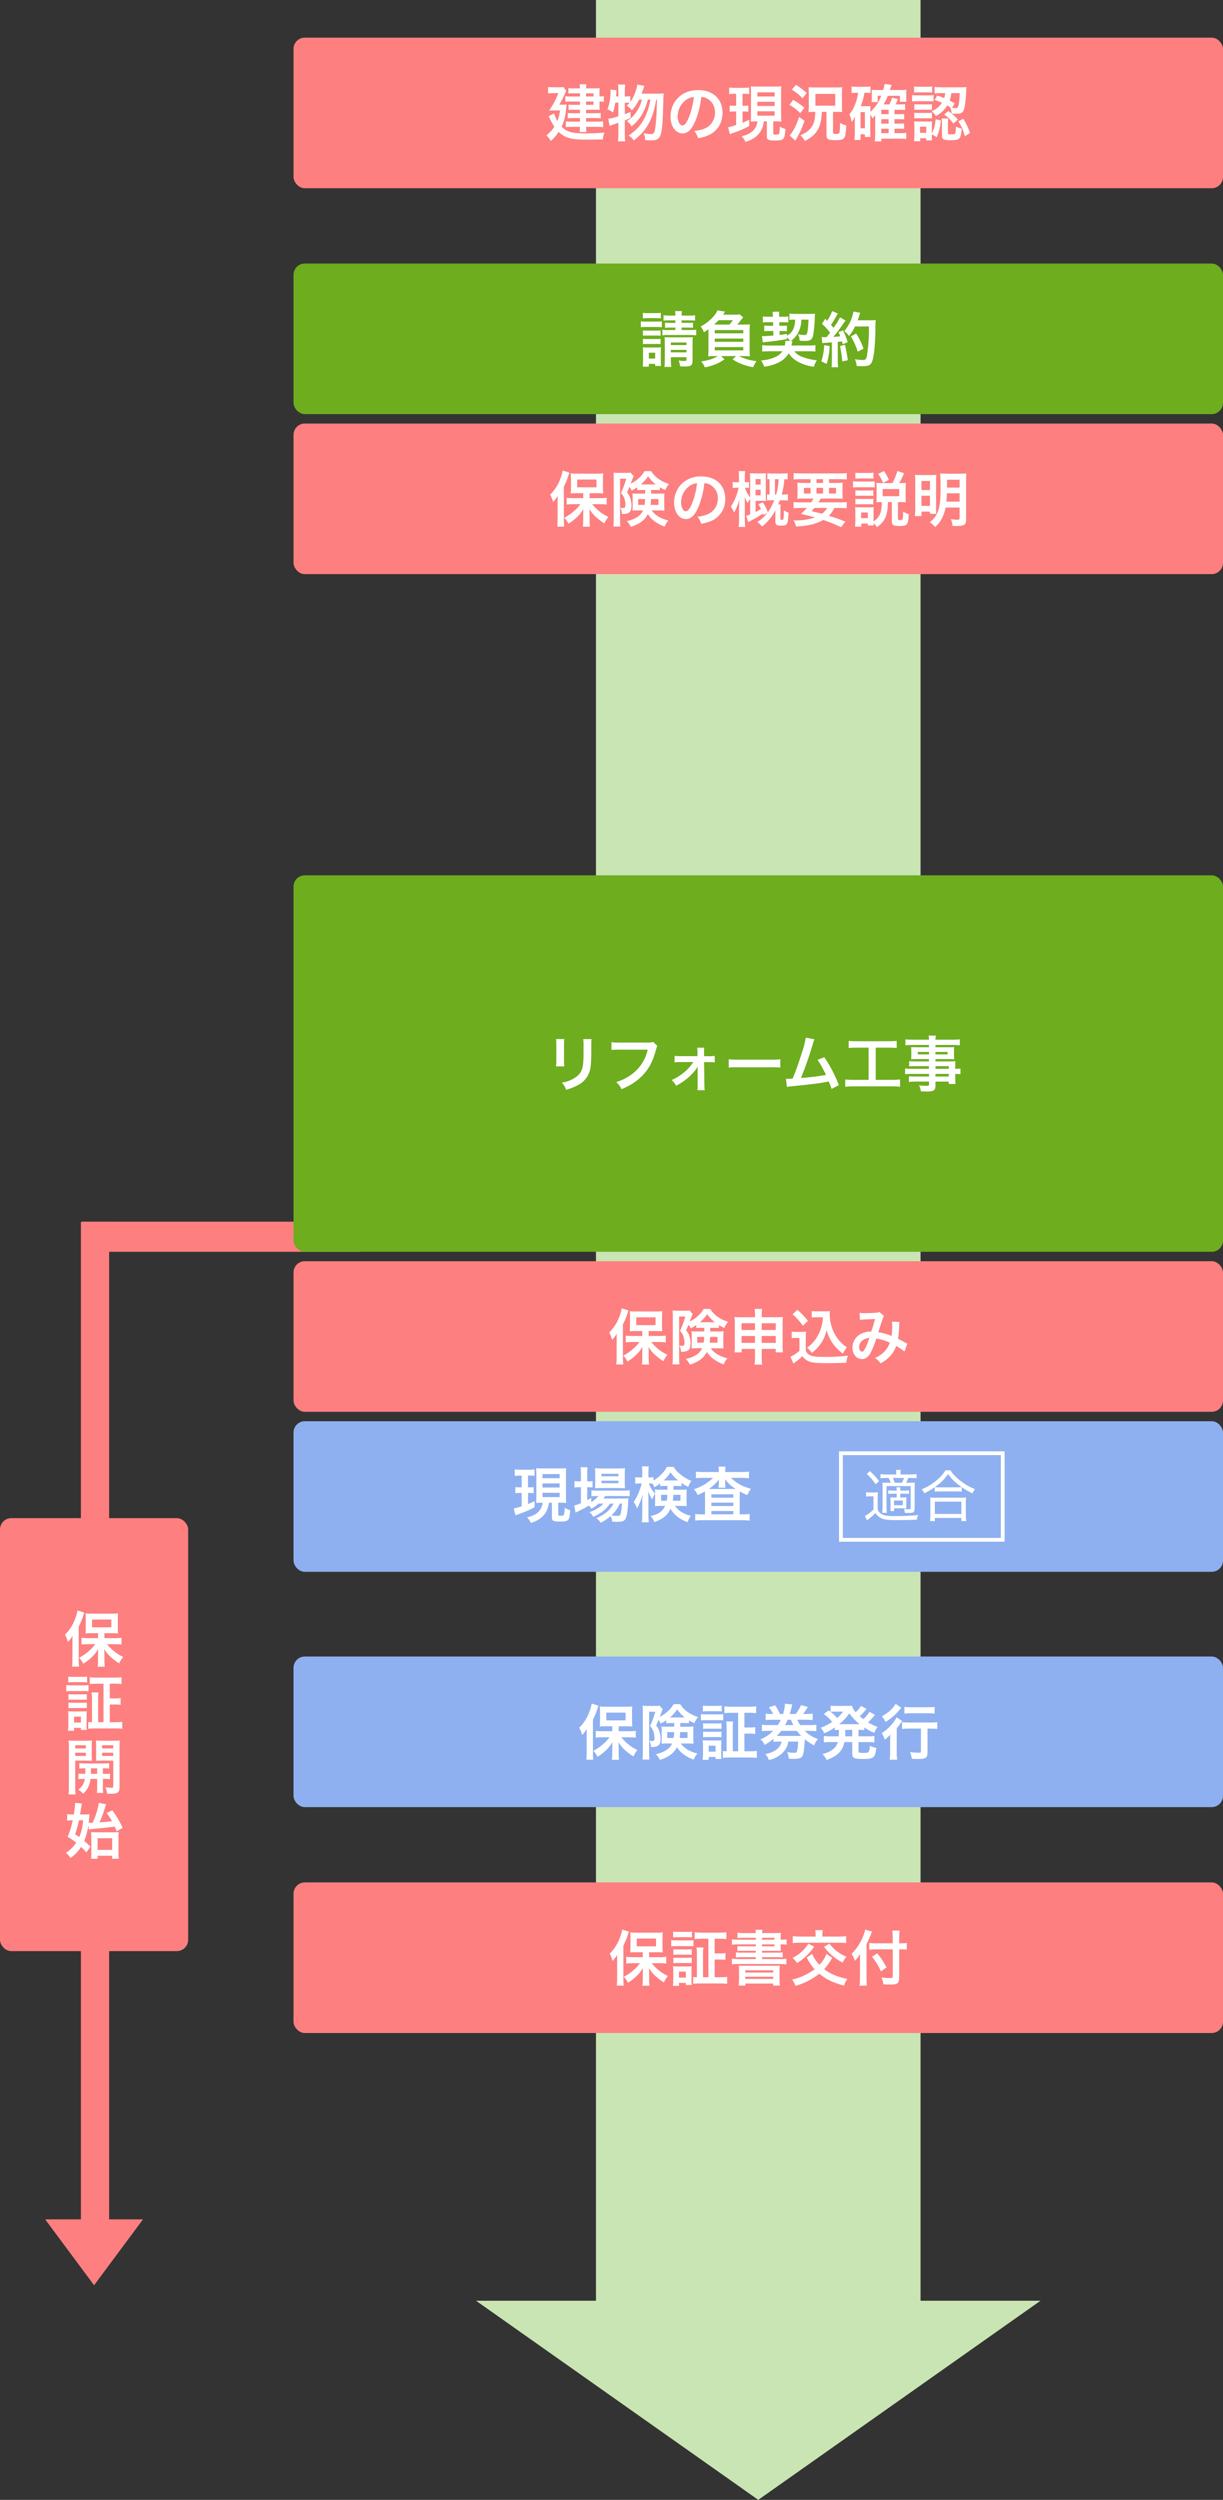 <?xml version="1.0" encoding="UTF-8"?><svg id="_レイヤー_1" xmlns="http://www.w3.org/2000/svg" viewBox="0 0 650 1328.01"><rect x="0" y="0" width="650" height="1328.01" fill="#333333" stroke="none"/><defs><style>.cls-1{fill:#8eb0f0;}.cls-2{fill:#fff;}.cls-3{isolation:isolate;}.cls-4{fill:#c9e5b3;}.cls-5{fill:#6dad1e;}.cls-6{fill:#fd7f7f;}.cls-7{fill:none;stroke:#fff;stroke-width:2px;}</style></defs><rect id="_長方形_41139" class="cls-6" x="43.42" y="649" width="147.87" height="16"/><rect id="_長方形_41140" class="cls-4" x="316.75" width="172.5" height="1248.06"/><path id="_多角形_382" class="cls-4" d="M403,1328.01l-150-105.78h300l-150,105.78Z"/><rect id="_長方形_41141" class="cls-6" y="806.49" width="100" height="230" rx="6" ry="6"/><rect id="_長方形_41134" class="cls-5" x="156" y="140" width="494" height="80" rx="6" ry="6"/><rect id="_長方形_41136" class="cls-5" x="156" y="465" width="494" height="200" rx="6" ry="6"/><path id="_パス_105784" class="cls-2" d="M358.95,170.19v1.34h-2.78c-.91.02-1.82-.03-2.72-.13v2.75c.89-.1,1.79-.14,2.69-.13h2.82v1.31h-3.68c-1.08.05-2.16-.02-3.23-.19v3.01c1.07-.16,2.15-.23,3.23-.19h11.58c1.06-.03,2.12.03,3.17.19v-3.01c-1.05.16-2.11.23-3.17.19h-4.61v-1.31h3.33c.91-.02,1.82.03,2.72.13v-2.75c-.88.1-1.76.15-2.65.12h-3.4v-1.34h4.06c1.03-.02,2.07.02,3.1.13v-2.85c-1.02.17-2.06.23-3.1.19h-4.06c-.03-.79.04-1.59.2-2.37h-3.68c.16.78.22,1.57.19,2.37h-3.26c-1.02.04-2.04-.03-3.04-.19v2.85c1.01-.11,2.02-.15,3.04-.13h3.26ZM356.55,189.77h8.29v1.09c0,.77-.19.93-1.06.93-1.04-.03-2.07-.12-3.1-.29.39.99.65,2.04.77,3.1,1.06.06,1.6.1,2.59.1,3.23,0,4.03-.61,4.03-3.1v-9.22c-.02-1.1.02-2.2.13-3.3-.96.11-1.92.15-2.88.13h-9.54c-1.18,0-1.73-.03-2.56-.1.06.9.1,1.54.1,2.72v9.44c.04,1.22-.02,2.44-.19,3.65h3.61c-.14-1.21-.21-2.43-.19-3.65v-1.5ZM356.55,187.18v-1.31h8.29v1.31h-8.29ZM356.55,183.31v-1.38h8.29v1.38h-8.29ZM341.64,169.13c.86-.1,1.73-.14,2.59-.13h4.38c.87-.01,1.73.03,2.59.13v-2.94c-.86.13-1.72.18-2.59.16h-4.38c-.87.03-1.73-.03-2.59-.16v2.94ZM340.59,173.83c.85-.1,1.7-.14,2.56-.12h6.18c.81-.01,1.62.02,2.43.1v-3.1c-.85.11-1.7.15-2.56.13h-6.05c-.86.02-1.71-.03-2.56-.16v3.16ZM341.71,178.35c.67-.08,1.34-.11,2.02-.1h5.41c.65,0,1.3.03,1.95.1v-2.81c-.65.08-1.3.11-1.95.1h-5.41c-.67,0-1.35-.02-2.02-.1v2.81ZM341.71,182.83c.66-.07,1.32-.11,1.98-.1h5.38c.67,0,1.35.02,2.02.1v-2.81c-.66.08-1.32.11-1.98.1h-5.38c-.67,0-1.35-.02-2.02-.1v2.81ZM344.84,194.8v-1.5h3.36v1.09h3.14c-.11-.84-.15-1.68-.13-2.53v-5.02c-.01-.78.02-1.56.1-2.34-.72.08-1.45.12-2.18.1h-4.99c-.84.02-1.67-.03-2.5-.13.1.84.14,1.68.13,2.53v4.66c0,1.06-.06,2.14-.16,3.14h3.24ZM344.84,187.37h3.36v3.1h-3.36v-3.1ZM391.82,172.43c.5-.54.97-1.11,1.41-1.7q.93-1.15.99-1.25c.1-.1.18-.2.26-.32q.32-.35.51-.54l-1.76-1.6c-1.04.11-2.09.16-3.14.13h-5.79c.61-.93.99-1.47,1.09-1.6l-4.03-.7c-.73,1.6-1.78,3.04-3.07,4.22-1.72,1.77-3.7,3.25-5.89,4.38.74.92,1.31,1.96,1.7,3.07,1.28-.8,1.73-1.09,2.43-1.6v10.68c.04,1.24-.02,2.48-.16,3.71,1.16-.12,2.32-.18,3.49-.16h1.63c-2.31,1.47-4.84,2.27-8.84,2.85.82.94,1.49,1.99,1.98,3.14,2.13-.38,4.22-1.01,6.22-1.86,1.48-.65,2.88-1.45,4.19-2.4l-1.82-1.73h8.03l-1.89,1.76c1.41.93,2.91,1.72,4.48,2.34,2.07.85,4.23,1.46,6.43,1.82.49-1.14,1.09-2.22,1.79-3.23-2.54-.25-5.02-.86-7.39-1.79-.65-.24-1.27-.54-1.86-.9h2.3c1.15-.02,2.31.04,3.46.16-.15-1.23-.2-2.47-.16-3.71v-9.95c-.03-1.11.02-2.22.16-3.32-1.15.06-1.73.1-3.58.1h-3.17ZM379.53,172.43c1.09-.96,1.6-1.47,2.43-2.34h7.58c-.58.81-1.2,1.59-1.86,2.34h-8.16ZM379.88,175.35h15.16v1.73h-15.16v-1.73ZM379.88,179.86h15.16v1.73h-15.16v-1.73ZM379.88,184.4h15.16v1.73h-15.16v-1.73ZM417.32,181.13c.05.2.07.4.06.61-.03.61-.12,1.22-.26,1.82h-7.84c-1.39.02-2.78-.04-4.16-.19v3.39c.99-.1,2.24-.16,4.16-.16h6.59c-.78,1.12-1.81,2.04-3.01,2.69-2.61,1.3-5.47,2.05-8.38,2.18.7,1.02,1.25,2.15,1.63,3.33,2.76-.31,5.45-1.1,7.94-2.34,2.12-1.06,3.89-2.71,5.12-4.74,1.43,2.11,3.41,3.8,5.73,4.86,2.4,1.18,4.99,1.94,7.65,2.24.36-1.22.9-2.37,1.6-3.42-2.48-.23-4.92-.78-7.26-1.64-1.87-.54-3.52-1.65-4.74-3.17h7.23c1.79,0,3.01.06,4,.16v-3.39c-1.36.16-2.73.22-4.1.19h-8.64c.1-.42.13-.58.22-.99.07-.46.16-.92.29-1.38h-.9c1.55-1.06,2.84-2.47,3.78-4.1,1.21-2.23,1.86-4.72,1.9-7.26h3.74c0,1.97-.14,3.94-.42,5.89-.32,1.89-.61,2.27-1.66,2.27-1.16-.04-2.32-.18-3.46-.42.54,1.06.84,2.23.86,3.42,1.22.1,2.02.13,3.04.13,2.72,0,3.68-.74,4.19-3.17.49-3.11.77-6.26.83-9.41.03-.86.06-1.25.13-1.89-1.05.1-2.11.15-3.17.13h-6.75c-1.24.01-2.48-.05-3.71-.19v3.36c.84-.1,1.68-.14,2.53-.13h.54c-.13,4.35-1.5,7.01-4.38,8.54v-.99c-1.89.35-2.56.45-3.87.61l-.06-2.11h1.6c.77,0,1.54.03,2.3.1v-2.98c-.74.08-1.49.11-2.24.1h-1.73l-.06-1.92h2.34c.81-.01,1.62.03,2.43.13v-3.17c-.82.09-1.64.14-2.46.13h-2.4v-.7c-.02-.15-.03-.3-.03-.45-.01-.52.03-1.03.13-1.54l-3.62.06c.1.61.16,1.41.19,1.98v.64h-2.75c-.86.01-1.71-.03-2.56-.13v3.17c.85-.1,1.7-.14,2.56-.13h2.85l.06,1.92h-2.08c-.89.02-1.78-.03-2.66-.14v3.04c.85-.1,1.7-.15,2.56-.13h2.24l.06,2.4c-2.4.22-4.32.35-5.12.35-.26,0-.58-.03-.96-.06l.42,3.3c4.51-.38,9.09-.99,12.86-1.7v-.99c.61.61,1.15,1.27,1.63,1.98l-2.56-.03ZM437.03,182.29c.69-.1,1.38-.17,2.08-.19.64-.06,1.63-.13,3.01-.22v9.79c.02,1.14-.04,2.29-.19,3.42h3.52c-.15-1.14-.21-2.28-.19-3.42v-10.08c.58-.03,1.31-.13,2.27-.22.13.51.19.77.35,1.5l2.69-1.12c-.7-2.14-1.54-4.22-2.53-6.24l-2.4.96c.36.7.67,1.43.93,2.18-1.63.19-1.76.19-3.65.29,1.93-2.3,3.74-4.7,5.41-7.2.32-.51.67-1,1.06-1.47l-2.94-1.7c-.98,1.97-2.14,3.84-3.46,5.6-.45-.58-.8-.96-1.34-1.6,1.1-1.57,2.09-3.2,2.98-4.9.35-.64.48-.86.67-1.15l-3.04-1.24c-.67,1.83-1.56,3.57-2.66,5.18-.32-.38-.51-.58-.96-1.12l-1.82,2.66c1.63,1.41,3.1,3,4.38,4.74-.64.83-.77.99-1.86,2.34-.74.03-1.06.03-1.28.03-.46,0-.92-.03-1.38-.1l.36,3.3ZM461.8,173.45c.11,5.16-.23,10.32-1.02,15.42-.38,1.98-.74,2.37-2.18,2.37-1.41-.02-2.81-.16-4.19-.41.47,1.15.77,2.35.9,3.58,1.15.1,2.14.13,2.98.13,2.08,0,3.36-.26,4.1-.83,1.05-.84,1.62-2.6,2.14-6.28.35-2.62.7-8.19.74-11.84-.07-1.86-.02-3.72.16-5.57-.87.11-1.75.15-2.62.13h-6.98c.38-.99.51-1.38.93-2.69.11-.45.25-.88.42-1.31l-3.58-.64c-.25,1.38-.63,2.73-1.15,4.03-.87,2.33-2.15,4.49-3.78,6.37,1.02.69,1.89,1.57,2.56,2.59,1.29-1.53,2.37-3.23,3.2-5.06h7.4ZM438.02,183.37c-.08,2.93-.58,5.83-1.5,8.61l2.84,1.31c.95-3.07,1.48-6.26,1.57-9.47l-2.91-.45ZM446.47,183.82c.56,2.72.96,5.46,1.22,8.22l2.91-.7c-.37-2.75-.88-5.47-1.54-8.16l-2.59.64ZM458.95,185.2c-.98-2.83-2.3-5.53-3.94-8.03l-2.78,1.54c1.56,2.55,2.78,5.28,3.65,8.13l3.07-1.64Z"/><path id="_パス_105787" class="cls-2" d="M295.55,551.94c.11.96.15,1.92.13,2.88v8.8c0,.96-.05,1.92-.16,2.88h4.38c-.13-.93-.17-1.88-.13-2.82v-8.83c-.04-.96,0-1.93.13-2.88l-4.35-.03ZM309.98,552.01c.14,1.01.2,2.02.16,3.04v4c0,2.56-.03,3.97-.16,5.34-.35,4.22-1.41,6.18-4.42,8.16-2.09,1.34-4.45,2.21-6.91,2.56,1,1.1,1.76,2.4,2.24,3.81,2.17-.56,4.27-1.39,6.24-2.46,3.04-1.51,5.32-4.21,6.3-7.46.58-2.02.8-4.7.83-9.7v-4.32c-.04-.99,0-1.99.16-2.98h-4.44ZM347.19,553.54c-1.12.27-2.27.38-3.42.32h-14.69c-1.37.05-2.74-.02-4.1-.22v4.16c1.34-.17,2.69-.24,4.03-.19h15.23c-1.25,5.75-4.74,10.77-9.7,13.95-2.16,1.43-4.52,2.53-7.01,3.26,1.19,1.06,2.15,2.36,2.83,3.81,5.34-2.3,8.77-4.64,11.9-8.16,3.07-3.46,4.96-7.3,6.56-13.41.1-.51.29-.99.54-1.44l-2.17-2.08ZM368.51,564.2c-1.29,1.97-2.86,3.74-4.67,5.25-2.07,1.77-4.39,3.22-6.88,4.32.97.84,1.78,1.86,2.37,3.01,4.04-2.02,7.58-4.9,10.37-8.45.41-.57.78-1.17,1.09-1.79,0,.38-.03,1.63-.03,1.98l.03,8c.02.88-.03,1.75-.13,2.62h3.9c-.15-.9-.21-1.81-.19-2.72l-.16-12.19h2.75c.97-.02,1.94.02,2.91.13v-3.46c-.95.16-1.92.23-2.88.19h-2.78l-.03-2.11c-.03-.8,0-1.6.1-2.4h-3.74c.12.84.17,1.68.16,2.53v1.95h-9.31c-.96.04-1.93-.03-2.88-.19v3.46c.96-.1,1.92-.14,2.88-.13h7.14ZM387.29,567.14c1.73-.18,3.48-.24,5.22-.16h16.99c1.74-.08,3.48-.02,5.22.16v-4.45c-1.72.22-3.45.29-5.18.22h-17.05c-1.73.07-3.47,0-5.18-.22v4.45ZM428.25,551.24c-.51,3.02-1.29,5.99-2.34,8.86-1.66,5.25-2.94,8.86-4.64,12.9-1.34.06-2.11.1-2.75.1h-.83l.58,4.32c.96-.21,1.93-.35,2.91-.4,9.57-.93,14.88-1.6,18.11-2.27q.74-.16,1.15-.26c.6,1.29,1.11,2.61,1.54,3.97l3.87-2.02c-2.02-5.21-4.62-10.18-7.74-14.82l-3.62,1.41c1.14,1.62,2.15,3.32,3.04,5.09.77,1.44,1.15,2.14,1.5,2.91-4.4.78-8.85,1.32-13.31,1.63,2.42-5.97,4.53-12.06,6.34-18.24.18-.8.46-1.57.83-2.3l-4.64-.9ZM461.66,556.55v17.12h-8c-1.48.02-2.95-.05-4.42-.22v3.87c1.44-.16,2.9-.24,4.35-.23h20.42c1.45-.02,2.91.05,4.35.22v-3.87c-1.44.17-2.9.24-4.35.22h-8.58v-17.12h7.04c1.37-.01,2.74.05,4.1.19v-3.78c-1.37.14-2.75.21-4.13.19h-17.22c-1.39.02-2.78-.04-4.16-.19v3.78c1.37-.14,2.75-.2,4.13-.19h6.46ZM493.76,567.78h-9.25c-1.15.04-2.31-.02-3.46-.16v3.04c1.17-.14,2.34-.2,3.52-.16h9.18v1.38h-7.65c-1.02.02-2.03-.02-3.04-.13v2.98c1.05-.13,2.11-.18,3.17-.16h7.52v1.54c0,.58-.26.74-1.25.74-1.36-.02-2.72-.12-4.06-.29.52.99.86,2.06.99,3.17,1.02.06,2.3.13,3.07.13,3.9,0,4.7-.61,4.7-3.49v-1.79h7.07v1.25h3.58c-.14-1.15-.19-2.3-.16-3.46v-1.86c.93-.01,1.86.04,2.78.16v-3.04c-.92.12-1.85.18-2.78.16v-1.12c-.03-.97,0-1.94.1-2.91-.9.06-1.54.1-3.42.1h-7.17v-1.22h7.36c1.02,0,1.86.03,2.56.1-.07-.71-.1-1.43-.1-2.14v-2.12c0-.75.03-1.5.1-2.24-.77.06-1.47.1-2.69.1h-7.23v-1.22h9.18c1.25-.01,2.5.05,3.74.19v-3.17c-1.31.15-2.62.21-3.94.19h-8.99c-.01-.73.06-1.46.22-2.18h-3.87c.13.72.2,1.45.19,2.18h-8.58c-1.31.02-2.63-.04-3.94-.19v3.17c1.24-.14,2.49-.2,3.74-.19h8.77v1.22h-6.75c-1.22,0-1.89-.03-2.72-.1.06.77.1,1.34.1,2.24v2.11c0,.8-.03,1.47-.1,2.14.74-.06,1.54-.1,2.69-.1h6.78v1.22h-7.52c-1,.02-2.01-.02-3.01-.13v2.78c.98-.1,1.96-.14,2.94-.13h7.58v1.42ZM497.21,567.78v-1.41h7.06v1.41h-7.06ZM497.21,570.5h7.06v1.38h-7.07v-1.38ZM493.76,558.82v1.31h-5.99v-1.31h5.99ZM497.21,558.82h6.43v1.31h-6.44v-1.31Z"/><rect id="_長方形_40729" class="cls-6" x="156" y="1000" width="494" height="80" rx="6" ry="6"/><path id="_パス_105790" class="cls-2" d="M341.59,1039.71h-5.28c-1.44,0-2.46-.06-3.49-.16v3.55c1.16-.13,2.32-.2,3.49-.19h3.81c-.89,1.24-1.92,2.38-3.07,3.39-1.65,1.52-3.5,2.81-5.5,3.84.91.92,1.65,1.99,2.18,3.17,1.38-.81,2.66-1.77,3.84-2.85,1.65-1.4,3.03-3.08,4.1-4.96-.03,1.98-.06,3.14-.06,3.39v3.01c0,1-.06,1.99-.19,2.98h3.78c-.13-.98-.2-1.96-.2-2.94v-2.98c0-.86-.03-2.37-.1-3.42,1.03,1.71,2.32,3.24,3.84,4.54,1.27,1.12,2.63,2.14,4.07,3.04.59-1.22,1.3-2.37,2.14-3.42-1.85-.85-3.57-1.94-5.12-3.26-1.27-1.04-2.42-2.22-3.42-3.52h4.29c1.13,0,2.27.07,3.39.19v-3.58c-1.16.13-2.32.2-3.49.19h-5.6v-2.62h4.06c.42,0,.93,0,1.54.03.23.02.47.03.7.03.31,0,.62,0,.93.03-.1-1-.14-2-.13-3.01v-4.54c-.02-1.03.03-2.07.13-3.1-1.17.13-2.34.19-3.52.16h-10.2c-1.19.03-2.37-.02-3.55-.16.1.97.14,1.94.13,2.91v4.67c.01,1.03-.03,2.07-.13,3.1,1.08-.1,2.17-.14,3.26-.13h3.39v2.62ZM338.42,1029.82h10.24v4.13h-10.24v-4.13ZM327.99,1051.1c0,1.25-.06,2.5-.19,3.74h3.68c-.12-1.23-.17-2.47-.16-3.71v-17.57c1.01-1.9,1.84-3.89,2.46-5.95.12-.49.28-.97.48-1.44l-3.58-1.15c-.26,1.49-.66,2.95-1.22,4.35-1.15,3.19-3,6.09-5.41,8.48.66,1.23,1.18,2.53,1.54,3.87.95-.97,1.78-2.06,2.46-3.23-.06,1.73-.06,2.46-.06,3.52v9.09ZM376.5,1050.37h-2.85v-12.29c-.04-1.18.03-2.35.19-3.52h-3.65c.16,1.17.22,2.34.19,3.52v12.29c-.66.01-1.32-.03-1.98-.13v3.62c1.19-.15,2.39-.21,3.58-.19h10.85c1.21-.01,2.42.05,3.62.19v-3.68c-1.18.14-2.37.2-3.55.19h-3.08v-9.41h2.62c1.05-.03,2.1.03,3.14.19v-3.61c-1.04.16-2.09.23-3.14.19h-2.62v-7.81h2.59c1.22-.01,2.44.05,3.65.19v-3.62c-1.22.14-2.45.21-3.68.19h-9.5c-1.23.02-2.46-.05-3.68-.19v3.62c1.22-.14,2.45-.21,3.68-.19h3.62v20.45ZM357.75,1029.22c.88-.1,1.77-.14,2.66-.13h4.67c.9-.02,1.8.03,2.69.13v-3.07c-.89.1-1.79.15-2.69.13h-4.67c-.89.02-1.77-.03-2.66-.13v3.07ZM356.73,1033.96c.85-.1,1.7-.14,2.56-.13h6.82c.81-.03,1.63.02,2.43.13v-3.3c-.85.11-1.7.15-2.56.13h-6.69c-.86.02-1.71-.03-2.56-.16v3.33ZM357.88,1038.47c.7-.07,1.41-.11,2.11-.1h5.6c.68,0,1.37.03,2.05.1v-2.98c-.68.08-1.36.11-2.05.1h-5.6c-.71,0-1.41-.02-2.11-.1v2.98ZM357.88,1042.92c.69-.07,1.39-.11,2.08-.1h5.57c.71-.02,1.41.01,2.11.1v-2.98c-.68.08-1.36.11-2.05.1h-5.6c-.71,0-1.41-.02-2.11-.1v2.98ZM360.86,1054.92v-1.54h3.65v1.09h3.1c-.08-.83-.12-1.67-.1-2.5v-5.12c-.01-.77.02-1.54.1-2.3-.71.1-1.43.13-2.14.1h-5.34c-.82,0-1.65-.03-2.46-.13.12.84.18,1.68.16,2.53v4.73c0,1.05-.06,2.1-.19,3.14h3.24ZM360.86,1047.4h3.65v3.16h-3.65v-3.16ZM401.69,1030.44h-9.02c-1.23,0-2.46-.04-3.68-.16v2.78c1.22-.13,2.45-.18,3.68-.16h9.02v1.06h-6.59c-1.06.02-2.12-.02-3.17-.13v2.62c1.05-.1,2.11-.15,3.17-.13h6.59v.99h-7.23c-1.11.02-2.22-.02-3.33-.13v2.69c1.1-.13,2.22-.19,3.33-.16h7.23v1.02h-8.99c-1.24.02-2.48-.05-3.71-.19v2.98c1.23-.14,2.47-.2,3.71-.19h21.57c1.23,0,2.46.06,3.68.19v-2.98c-1.22.15-2.45.21-3.68.19h-9.25v-1.02h7.62c1.11-.02,2.22.03,3.33.16v-2.69c-1.11.11-2.22.15-3.33.13h-7.62v-.99h6.63c1.44,0,2.4.03,3.33.1-.08-.75-.11-1.51-.1-2.27v-1.26h.16c1.01-.03,2.01.02,3.01.16v-2.78c-.96.13-1.94.18-2.91.16h-.25v-.93c-.02-.91.02-1.82.1-2.72-1.17.1-2.35.15-3.52.13h-6.44c0-.59.07-1.19.22-1.76h-3.74c.12.58.18,1.17.19,1.76h-6.21c-1.18.02-2.35-.05-3.52-.19v2.82c1.04-.1,2.09-.15,3.14-.13h6.59v1.03ZM411.61,1032.9v1.06h-6.6v-1.06h6.6ZM411.61,1030.43h-6.6v-1.02h6.6v1.02ZM392.76,1051.52c0,1.1-.05,2.2-.16,3.3h3.49v-1.09h14.85v1.09h3.55c-.16-1.1-.22-2.22-.19-3.33v-4.13c-.03-1.05.01-2.1.13-3.14-.74.06-1.28.06-3.42.06h-14.94c-2.11,0-2.59,0-3.39-.06.06.77.1,1.31.1,3.14v4.16ZM396.09,1046.69h14.85v1.18h-14.85v-1.18ZM396.09,1050.08h14.85v1.18h-14.85v-1.18ZM439.26,1037.98c-.37,1.02-.87,1.98-1.47,2.88-.65,1.07-1.42,2.06-2.3,2.94-1.43-1.52-2.63-3.25-3.55-5.12-.06-.13-.16-.38-.32-.67l-2.88,1.86c1.1,2.28,2.52,4.4,4.22,6.28-3.56,2.62-7.63,4.48-11.94,5.47.78,1.01,1.37,2.15,1.76,3.36,4.6-1.32,8.91-3.51,12.68-6.46,3.55,2.94,7.14,4.67,13.12,6.34.37-1.28.95-2.48,1.73-3.55-5.57-1.25-9.06-2.75-12.28-5.22,1.68-1.84,3.12-3.88,4.29-6.08l-3.04-2.02ZM433.5,1028.76h-8.16c-1.34.02-2.67-.04-4-.19v3.65c1.33-.15,2.66-.22,4-.19h20.35c1.35-.03,2.69.04,4.03.19v-3.64c-1.32.15-2.64.22-3.97.19h-8.67v-1.12c-.02-.77.05-1.54.19-2.3h-3.97c.13.76.2,1.53.19,2.3v1.12ZM429.66,1032.51c-2.05,3.27-4.97,5.9-8.44,7.59.95.79,1.76,1.73,2.4,2.78,1.67-1.07,3.25-2.29,4.7-3.65,1.68-1.49,3.15-3.19,4.38-5.06l-3.04-1.67ZM437.98,1034.21c1.18,1.65,2.55,3.14,4.1,4.45,1.75,1.55,3.68,2.87,5.76,3.94.52-1.13,1.21-2.18,2.05-3.1-1.91-.78-3.69-1.82-5.31-3.1-1.43-1.14-2.7-2.46-3.78-3.94l-2.82,1.75ZM474.46,1032.36h-8.86c-1.21.01-2.42-.05-3.62-.19v3.58c1.25-.13,2.51-.2,3.78-.19h8.7v14.46c0,.7-.26.8-2.05.8-1.32-.02-2.63-.13-3.94-.32.54,1.14.88,2.36,1.02,3.62,1.38.1,2.24.13,3.39.13,2.37,0,3.23-.13,3.94-.61.74-.48,1.09-1.48,1.09-3.14v-14.94h1.02c1.12,0,2.14.06,3.01.13v-3.53c-1.03.15-2.06.21-3.1.19h-.93v-2.81c0-1.33.05-2.65.19-3.97h-3.87c.17,1.32.24,2.64.22,3.97v2.82ZM460.54,1032.84c.9-1.79,1.79-3.81,2.18-4.86.32-.83.54-1.38.77-1.86l-3.68-1.02c-.26,1.38-.7,2.73-1.31,4-1.37,3.33-3.38,6.35-5.92,8.9.77,1.12,1.37,2.35,1.79,3.65,1.08-1.09,2.01-2.32,2.75-3.66-.06,1.28-.06,2.02-.06,3.58v9.44c.01,1.28-.05,2.56-.19,3.84h3.84c-.1-1.22-.16-2.4-.16-3.84v-18.17ZM463.45,1039.49c1.95,2.34,3.55,4.96,4.74,7.78l2.98-2.11c-1.34-2.67-2.99-5.18-4.93-7.46l-2.78,1.8Z"/><rect id="_長方形_41135" class="cls-6" x="156" y="225" width="494" height="80" rx="6" ry="6"/><rect id="_長方形_40730" class="cls-6" x="156" y="670" width="494" height="80" rx="6" ry="6"/><rect id="_長方形_41138" class="cls-6" x="43" y="649.14" width="15" height="532.62"/><path id="_多角形_383" class="cls-6" d="M50,1214l-26-35h52l-26,35Z"/><path id="_パス_105792" class="cls-2" d="M52.1,870.23h-5.28c-1.44,0-2.46-.06-3.49-.16v3.55c1.16-.13,2.32-.2,3.49-.19h3.81c-.89,1.24-1.92,2.38-3.07,3.39-1.65,1.52-3.5,2.81-5.5,3.84.91.92,1.64,1.99,2.17,3.17,1.38-.81,2.66-1.77,3.84-2.85,1.65-1.4,3.03-3.08,4.1-4.96-.04,1.98-.07,3.14-.07,3.39v3.01c0,1-.06,1.99-.19,2.98h3.78c-.13-.98-.19-1.96-.19-2.94v-2.98c0-.86-.03-2.37-.1-3.42,1.03,1.71,2.32,3.24,3.84,4.54,1.27,1.12,2.63,2.14,4.07,3.04.59-1.22,1.3-2.37,2.14-3.42-1.85-.85-3.57-1.94-5.12-3.26-1.27-1.04-2.42-2.22-3.42-3.52h4.29c1.13,0,2.27.07,3.39.19v-3.58c-1.16.13-2.32.2-3.49.19h-5.6v-2.62h4.06c.42,0,.93,0,1.54.03.23.02.47.03.7.03.31,0,.62,0,.93.03-.1-1-.14-2-.13-3.01v-4.54c-.02-1.03.03-2.07.13-3.1-1.17.13-2.34.19-3.52.16h-10.2c-1.19.03-2.37-.02-3.55-.16.1.97.14,1.94.13,2.91v4.67c.01,1.03-.03,2.07-.13,3.1,1.08-.1,2.17-.14,3.26-.13h3.39v2.62ZM48.93,860.35h10.24v4.13h-10.24v-4.13ZM38.5,881.63c0,1.25-.06,2.5-.19,3.74h3.68c-.12-1.23-.17-2.47-.16-3.71v-17.57c1.01-1.9,1.84-3.89,2.46-5.95.12-.49.28-.97.48-1.44l-3.58-1.15c-.26,1.49-.66,2.95-1.22,4.35-1.15,3.19-3,6.09-5.41,8.48.66,1.23,1.18,2.53,1.54,3.87.95-.97,1.78-2.06,2.46-3.23-.06,1.73-.06,2.46-.06,3.52v9.09ZM55.01,914.89h-2.85v-12.29c-.04-1.18.03-2.35.19-3.52h-3.65c.16,1.17.22,2.34.19,3.52v12.29c-.66.01-1.32-.03-1.98-.13v3.62c1.19-.15,2.38-.21,3.58-.19h10.85c1.21-.01,2.42.05,3.62.19v-3.68c-1.18.14-2.37.2-3.55.19h-3.07v-9.41h2.62c1.05-.03,2.1.03,3.14.19v-3.61c-1.04.16-2.09.23-3.14.19h-2.62v-7.81h2.59c1.22-.01,2.44.05,3.65.19v-3.62c-1.22.14-2.45.21-3.68.19h-9.5c-1.23.02-2.46-.05-3.68-.19v3.62c1.22-.14,2.45-.21,3.68-.19h3.61v20.45ZM36.26,893.74c.88-.1,1.77-.14,2.66-.13h4.67c.9-.02,1.8.03,2.69.13v-3.07c-.89.1-1.79.15-2.69.13h-4.67c-.89.02-1.77-.03-2.66-.13v3.07ZM35.23,898.48c.85-.1,1.7-.14,2.56-.13h6.82c.81-.03,1.63.02,2.43.13v-3.3c-.85.11-1.7.15-2.56.13h-6.69c-.86.02-1.71-.03-2.56-.16v3.33ZM36.38,902.99c.7-.07,1.41-.11,2.11-.1h5.6c.68,0,1.37.03,2.05.1v-2.98c-.68.08-1.36.11-2.05.1h-5.6c-.71,0-1.41-.02-2.11-.1v2.98ZM36.38,907.44c.69-.07,1.39-.11,2.08-.1h5.57c.71-.02,1.41.01,2.11.1v-2.98c-.68.08-1.36.11-2.05.1h-5.6c-.71,0-1.41-.02-2.11-.1v2.98ZM39.36,919.44v-1.54h3.65v1.09h3.1c-.08-.83-.12-1.67-.1-2.5v-5.12c-.01-.77.02-1.54.1-2.3-.71.1-1.43.13-2.14.1h-5.34c-.82,0-1.65-.03-2.46-.13.12.84.18,1.68.16,2.53v4.73c0,1.05-.06,2.1-.19,3.14h3.24ZM39.36,911.92h3.65v3.16h-3.65v-3.16ZM44.99,942.33c-1.11.02-2.22-.02-3.33-.13v2.94c1.12-.14,2.26-.19,3.39-.16-.23,2.32-1.49,4.41-3.42,5.7.94.63,1.8,1.37,2.56,2.21,2.29-2.02,3.68-4.86,3.87-7.9h3.58v4.7c.03.92-.02,1.84-.16,2.75h3.36c-.14-.9-.2-1.81-.16-2.72v-4.74h.48c1.1-.03,2.21.03,3.3.16v-2.94c-1.1.11-2.2.15-3.3.13h-.48v-2.94c1.11-.02,2.22.02,3.33.13v-2.88c-1.1.14-2.22.19-3.33.16h-9.28c-1.08.03-2.16-.03-3.23-.16v2.88c1.06-.1,2.13-.15,3.2-.13,0,1.47,0,1.82-.06,2.94h-.32ZM51.65,939.39v2.94h-3.36q.06-1.5.06-2.94h3.3ZM39.97,935.29h5.95c1.12,0,2.11.03,2.94.1-.06-.83-.1-1.44-.1-2.88v-4.93c0-1.12.03-2.05.1-2.98-1.08.11-2.17.15-3.26.13h-5.82c-1.1.02-2.2-.02-3.3-.13.1,1.19.15,2.39.13,3.58v21.12c.03,1.33-.03,2.65-.19,3.97h3.74c-.15-1.29-.22-2.6-.19-3.9v-14.09ZM39.97,927.13h5.66v1.7h-5.66v-1.7ZM39.97,931.1h5.66v1.73h-5.66v-1.73ZM63.52,928.15c0-1.6.03-2.37.13-3.55-1.1.11-2.2.15-3.3.13h-6.1c-1.09.02-2.18-.02-3.26-.13.06.93.1,1.76.1,2.98v4.93c0,1.44,0,1.95-.06,2.88.77-.06,1.79-.1,2.91-.1h6.27v13.6c0,.7-.19.83-1.22.83-.99-.02-1.97-.11-2.94-.26.46,1.08.75,2.23.86,3.4,1.06.06,1.5.06,2.08.06,3.58,0,4.54-.74,4.54-3.58v-21.18ZM54.24,927.13h5.95v1.7h-5.95v-1.7ZM54.24,931.1h5.95v1.73h-5.95v-1.73ZM47.3,971.91c.89-.2,1.8-.33,2.72-.38,4.35-.38,6.5-.61,10.94-1.18.45,1.02.54,1.25,1.06,2.53l3.14-1.89c-1.48-3.29-3.3-6.41-5.44-9.31l-3.07,1.44c1.06,1.4,2.03,2.86,2.91,4.38-2.82.32-2.85.32-6.66.61,1.13-2.52,2.09-5.1,2.88-7.74.17-.64.39-1.26.67-1.86l-3.9-.77c-.52,3.17-1.43,6.27-2.72,9.22q-.38.86-.58,1.38h-1.19c-.35,0-.54,0-.93-.03.16-1.25.19-1.82.29-3.07q.06-.93.13-1.47c-.97.1-1.94.15-2.91.13h-2.11c.42-2.37.45-2.66.64-3.84.16-1.02.26-1.6.35-1.98l-3.62-.32v.38c-.08,1.93-.3,3.86-.67,5.76h-.96c-.87,0-1.73-.06-2.59-.19v3.46c.75-.1,1.51-.16,2.27-.16h.7c-.58,3-1.48,5.93-2.69,8.74,1.59.94,3.11,1.99,4.55,3.14-1.42,2.15-3.27,3.98-5.44,5.38.94.8,1.75,1.73,2.4,2.78,2.25-1.58,4.16-3.59,5.63-5.92.99.93,1.93,1.91,2.81,2.94l2.14-3.04c-1.03-1.1-2.13-2.12-3.3-3.07,1.08-2.61,1.81-5.36,2.18-8.16l.36,2.14ZM44.16,966.99c-.16,3.07-.85,6.09-2.04,8.93-.51-.38-.93-.67-2.21-1.5.86-2.42,1.55-4.9,2.05-7.42h2.2ZM51.9,985.83h7.71v1.6h3.55c-.16-1.06-.23-2.13-.19-3.2v-7.74c-.02-1.08.02-2.16.13-3.23-.99.11-1.98.15-2.98.13h-8.99c-.91.01-1.82-.03-2.72-.13.06.8.13,1.79.13,3.01v8.29c0,.96-.04,1.92-.13,2.88h3.49v-1.6ZM51.87,976.52h7.74v6.21h-7.74v-6.21Z"/><path id="_パス_105785" class="cls-2" d="M309.95,264.63h-5.28c-1.44,0-2.46-.06-3.49-.16v3.55c1.16-.13,2.32-.2,3.49-.19h3.81c-.89,1.24-1.92,2.38-3.07,3.39-1.65,1.52-3.5,2.81-5.5,3.84.91.92,1.65,1.99,2.18,3.17,1.38-.81,2.66-1.77,3.84-2.85,1.65-1.4,3.03-3.08,4.1-4.96-.03,1.98-.06,3.14-.06,3.39v3.01c0,1-.06,1.99-.19,2.98h3.78c-.13-.98-.2-1.96-.2-2.94v-2.98c0-.86-.03-2.37-.1-3.42,1.03,1.71,2.32,3.24,3.84,4.54,1.27,1.12,2.63,2.14,4.07,3.04.59-1.22,1.3-2.37,2.14-3.42-1.85-.85-3.57-1.94-5.12-3.26-1.27-1.04-2.42-2.22-3.42-3.52h4.29c1.13,0,2.27.07,3.39.19v-3.58c-1.16.13-2.32.2-3.49.19h-5.6v-2.62h4.06c.42,0,.93,0,1.54.03.23.02.47.03.7.03.31,0,.62,0,.93.03-.1-1-.14-2-.13-3.01v-4.54c-.02-1.03.03-2.07.13-3.1-1.17.13-2.34.19-3.52.16h-10.2c-1.19.03-2.37-.02-3.55-.16.1.97.14,1.94.13,2.91v4.67c.01,1.03-.03,2.07-.13,3.1,1.08-.1,2.17-.14,3.26-.13h3.39v2.62ZM306.78,254.74h10.24v4.13h-10.24v-4.13ZM296.35,276.02c0,1.25-.06,2.5-.19,3.74h3.68c-.12-1.23-.17-2.47-.16-3.71v-17.57c1.01-1.9,1.84-3.89,2.46-5.95.12-.49.28-.97.48-1.44l-3.58-1.15c-.26,1.49-.66,2.95-1.22,4.35-1.15,3.19-3,6.09-5.41,8.48.66,1.23,1.18,2.53,1.54,3.87.95-.97,1.78-2.06,2.46-3.23-.06,1.73-.06,2.46-.06,3.52v9.09ZM342.91,260.28v1.95h-4.03c-.92.03-1.84,0-2.75-.1.08.76.11,1.53.1,2.3v4.7c0,.42,0,.99-.03,1.28q-.03.58-.06.86c.97-.1,1.94-.14,2.91-.13h2.72c-.63,1.4-1.65,2.59-2.94,3.42-1.73,1.14-3.68,1.9-5.73,2.24.91.88,1.65,1.93,2.17,3.09,4.64-1.47,7.39-3.52,9.06-6.75.97,1.55,2.24,2.89,3.74,3.93,1.58,1.13,3.32,2.03,5.15,2.66.48-1.18,1.15-2.27,1.98-3.23-4.29-1.12-6.91-2.72-8.86-5.34h3.78c1-.01,2.01.03,3.01.13-.06-1.02-.1-1.89-.1-2.53v-4.06c0-.77.03-1.15.1-2.56-.83.06-1.5.1-2.78.1h-4.26v-1.96h2.02c.87-.01,1.73.02,2.59.1v-1.5c.93.57,1.91,1.07,2.91,1.5.43-1.2,1.1-2.3,1.98-3.23-4.48-1.5-7.55-3.71-9.54-6.88h-3.46c-.9,1.56-2.07,2.95-3.46,4.1-1.2,1.04-2.53,1.92-3.96,2.62.22-.49.41-.99.58-1.5.26-.64.45-1.18.61-1.6.03-.1.16-.38.42-.93l-1.66-1.89c-.72.11-1.45.15-2.18.13h-4.42c-.81.02-1.63-.03-2.43-.13.06,1.02.1,1.95.1,3.01v21.95c.02,1.23-.04,2.46-.19,3.68h3.71c-.14-1.2-.2-2.41-.16-3.62v-21.79h3.3c-.74,2.62-1.69,5.17-2.82,7.65,1.03,1,1.74,2.28,2.05,3.68.21.92.31,1.87.32,2.82,0,1.12-.29,1.41-1.47,1.41-.43-.02-.86-.06-1.28-.13.59,1,.9,2.14.9,3.3.95.06,1.91-.04,2.83-.29,1.6-.51,2.24-1.66,2.24-4.03,0-1.39-.21-2.78-.64-4.1-.37-1.12-.96-2.15-1.73-3.04.58-1.18.61-1.28,1.28-2.91.5.57.89,1.24,1.15,1.95,1.04-.5,2.03-1.09,2.98-1.76v1.54c.77-.06,1.31-.1,2.59-.1h1.67ZM342.87,265.11c-.03,1.04-.13,2.07-.29,3.1h-3.42v-3.1h3.71ZM349.95,265.11v3.1h-4.16c.13-1.03.21-2.06.22-3.1h3.94ZM348.09,257.33h-7.49c1.49-1.24,2.79-2.68,3.87-4.29,1.12,1.63,2.48,3.07,4.03,4.29h-.42ZM374.36,256.66c1.14.05,2.25.38,3.23.96,2.52,1.46,4.03,4.19,3.94,7.1.09,3.28-1.61,6.35-4.45,8-1.99,1-4.15,1.6-6.37,1.76.91,1.1,1.57,2.38,1.95,3.75,1.72-.24,3.41-.69,5.02-1.34,4.86-1.93,7.98-6.71,7.78-11.94,0-7.2-4.99-11.87-12.67-11.87-4.14-.17-8.16,1.47-11.01,4.48-2.3,2.56-3.55,5.88-3.52,9.32,0,5.15,2.62,8.86,6.27,8.86,2.62,0,4.67-1.89,6.5-6.02,1.74-4.17,2.86-8.57,3.33-13.06h0ZM370.46,256.69c-.4,3.71-1.3,7.35-2.66,10.82-1.15,2.75-2.24,4.1-3.3,4.1-1.41,0-2.53-2.08-2.53-4.7,0-3.41,1.61-6.62,4.35-8.64,1.21-.9,2.64-1.44,4.13-1.58h0ZM407.8,272.5c-1.47,1.91-3.27,3.53-5.31,4.8.96.69,1.82,1.51,2.56,2.43,2.94-2.35,5.34-5.31,7.04-8.67v5.54c0,2.24.48,2.66,3.01,2.66,1.89,0,2.59-.22,3.1-.99.51-.83.74-2.27.9-5.98-.9-.25-1.74-.65-2.5-1.18v1.22c.08,1.18-.02,2.37-.29,3.52-.13.26-.42.38-.86.38-.54,0-.67-.19-.67-.86v-5.41c0-.66.03-1.33.13-1.98h-1.34c.38-.9.51-1.22.9-2.21h1.22c1.03-.03,2.05.03,3.07.16v-3.36c-.98.13-1.96.18-2.94.16h-.35c.76-2.66,1.23-5.4,1.41-8.16.67.03.99.06,1.73.13v-3.3c-.94.12-1.9.18-2.85.16h-5.13c-.93.02-1.86-.03-2.78-.16v3.26c.38-.06.77-.09,1.15-.1v8.16c-.58-.03-.8-.03-1.34-.1v3.27c.96-.1,1.92-.14,2.88-.13h.96c-.86,2.25-1.99,4.39-3.36,6.37-.75-1.83-1.65-3.6-2.69-5.28l-2.34.99c.67,1.19.87,1.6,1.34,2.56-1.02.64-1.79,1.06-2.88,1.63v-5.98h3.46c.69-.01,1.39.02,2.08.1-.1-.88-.13-1.77-.1-2.66v-9.15c0-1.34.03-2.27.1-2.94-.67.06-1.44.1-2.53.1h-3.46c-1.06,0-1.92-.03-2.56-.1.1,1.02.15,2.05.13,3.07v9.73c-1.26-1.5-2.2-3.23-2.78-5.09h.29c.62-.01,1.24.03,1.86.13v-3.2c-.64.1-1.28.14-1.92.13h-.29v-2.62c-.02-1.1.03-2.21.16-3.3h-3.43c.13,1.1.19,2.22.16,3.33v2.59h-1.22c-.71.03-1.42-.03-2.11-.16v3.23c.7-.1,1.41-.15,2.11-.13h1.06c-.77,3.58-2.18,7-4.16,10.08.75.94,1.34,2,1.73,3.14,1.22-2.19,2.17-4.52,2.82-6.94-.03.48-.03.67-.06,1.02s-.06.74-.06,1.12l-.06,1.7v6.78c0,1.3-.05,2.6-.19,3.9h3.42c-.1-1.06-.16-2.37-.16-3.9v-8.13c0-.96-.03-2.08-.03-2.43q-.03-.86-.06-1.5c.42,1.12.94,2.2,1.54,3.23q.19-.29.83-1.31c.1-.13.26-.38.58-.77v8.19c-.69.29-1.4.53-2.12.73l1.09,3.36c.9-.51,1.06-.61,2.72-1.5,1.76-.9,3.45-1.94,5.06-3.1.1.29.13.42.22.77l2.14-1.03ZM411.87,262.71v-8.16h1.92c-.06,2.76-.47,5.51-1.25,8.16h-.67ZM401.57,257.43v-2.94h2.68v2.94h-2.68ZM401.57,260.15h2.68v2.98h-2.68v-2.98ZM425.41,266.87c-1.23.03-2.46-.04-3.68-.19v3.33c1.06-.1,2.11-.16,3.68-.16h3.42c-.96,1.14-2.02,2.19-3.17,3.14,3.23.77,3.78.9,7.49,1.89-3.46,1.15-7.1,1.68-10.75,1.57h-.7c.65,1.01,1.13,2.11,1.44,3.26,6.36-.32,10.68-1.38,14.43-3.49,2.6.85,5.14,1.85,7.62,3.01.42.19,1.06.48,1.86.83l2.24-2.94c-2.86-1.2-5.79-2.23-8.77-3.1,1.19-1.22,2.17-2.62,2.91-4.16h2.88c1.57,0,2.66.06,3.71.16v-3.34c-1.23.17-2.47.24-3.71.19h-11.3c.38-.64.48-.83,1.15-2.02h8.1c1.21-.03,2.41.02,3.61.13-.06-.8-.1-1.54-.1-3.14v-2.17c-.02-1.09.02-2.18.13-3.26-1.19.13-2.39.19-3.58.16h-3.71v-2.02h5.73c1.54,0,2.69.06,3.71.16v-3.39c-1.32.15-2.64.22-3.97.19h-20.35c-1.31.02-2.63-.04-3.94-.19v3.39c.99-.1,2.18-.16,3.68-.16h5.31v2.02h-3.49c-1.19.02-2.37-.03-3.55-.16.1,1.08.14,2.17.13,3.26v2.2c.02,1.03-.03,2.07-.13,3.1.99-.1,2.05-.13,3.71-.13h4.86c-.35.7-.74,1.38-1.18,2.03h-5.72ZM439.61,269.85c-.69,1.22-1.64,2.26-2.78,3.07-1.12-.32-1.57-.45-1.92-.51q-2.5-.58-3.62-.9c.54-.52,1.06-1.08,1.54-1.66h6.78ZM433.95,254.55h3.49v2.02h-3.49v-2.02ZM430.78,259.16v3.04h-3.52v-3.04h3.52ZM433.95,259.16h3.49v3.04h-3.49v-3.04ZM440.6,259.16h3.74v3.04h-3.74v-3.04ZM468.67,266.71c.04,1.68-.13,3.36-.51,4.99-.53,2.22-1.93,4.12-3.9,5.28v-5.28c-.01-.77.02-1.54.1-2.3-.64.08-1.28.11-1.92.1h-5.83c-.72.02-1.43-.03-2.14-.13.09.83.14,1.66.13,2.5v4.76c0,.99-.06,2.14-.16,3.14h3.3v-1.63h3.52v.99h3.07c-.04-.45-.04-.67-.07-1.25.69.65,1.31,1.37,1.86,2.15,4.38-3.26,5.6-5.95,5.82-13.31h2.05v10.02c0,2.18.77,2.72,3.97,2.72,2.43,0,3.49-.29,4.06-1.09s.77-1.79.99-5.25c-1.07-.28-2.08-.74-3.01-1.34v1.12c0,1.76-.13,2.78-.42,3.1-.3.22-.68.32-1.06.29-1.06,0-1.28-.13-1.28-.74v-8.83h1.79c.8,0,1.6.04,2.4.13-.06-.77-.1-1.28-.1-2.21v-5.75c0-.9.03-1.5.1-2.37-.85.1-1.7.14-2.56.13h-.93c.96-1.7,1.81-3.46,2.53-5.28l-3.58-1.15c-.58,2.24-1.44,4.41-2.56,6.43h-5.86c-.9.01-1.8-.03-2.69-.13.1.83.14,1.66.13,2.5v5.54c0,.9-.03,1.57-.1,2.3.79-.09,1.58-.13,2.37-.13h.48ZM457.66,272.25h3.58v3.01h-3.58v-3.01ZM469.11,259.8h8.8v3.78h-8.8v-3.78ZM454.61,254.3c.86-.1,1.73-.14,2.59-.13h4.45c.87-.01,1.73.03,2.59.13v-3.2c-.86.13-1.72.18-2.59.16h-4.44c-.87.03-1.73-.03-2.59-.16v3.2ZM453.37,258.97c.85-.1,1.7-.14,2.56-.13h6.56c.81-.03,1.63.02,2.43.13v-3.3c-.85.11-1.7.15-2.56.13h-6.43c-.86.02-1.71-.03-2.56-.16v3.33ZM454.61,263.45c.67-.08,1.34-.11,2.02-.1h5.57c.65,0,1.3.03,1.95.1v-2.97c-.65.08-1.3.11-1.95.1h-5.56c-.67,0-1.35-.02-2.02-.1v2.97ZM454.61,267.96c.66-.07,1.32-.11,1.98-.1h5.54c.67,0,1.35.02,2.02.1v-2.98c-.66.08-1.32.11-1.98.1h-5.53c-.67,0-1.35-.02-2.02-.1v2.98ZM472.41,254.94c-.68-1.66-1.55-3.24-2.59-4.7l-3.14,1.5c1.09,1.47,1.98,3.09,2.62,4.8l3.1-1.6ZM510.01,269.62v5.5c0,.83-.22.99-1.34.99-1.11-.03-2.21-.15-3.3-.35.49,1.15.78,2.37.86,3.62.86.03,2.02.06,2.56.06,3.71,0,4.67-.74,4.67-3.58v-20.83c-.02-1.17.02-2.35.13-3.52-1.15.11-2.3.15-3.46.13h-6.91c-1.7,0-2.43-.03-3.55-.13.16,1.34.22,3.71.22,7.97,0,5.89-.32,8.8-1.18,11.55-.76,2.58-2.38,4.82-4.58,6.37,1.1.68,2.05,1.56,2.82,2.59,1.68-1.43,3.04-3.21,3.97-5.22.77-1.64,1.33-3.37,1.66-5.15h7.42ZM510.01,262.04v4.45h-7.04c.16-1.54.26-2.91.29-4.45h6.76ZM510.01,259.03h-6.69v-4.19h6.69v4.19ZM486.43,270.36c.02,1.27-.05,2.54-.19,3.81h3.52v-2.37h4.51v1.18h3.3c-.03-.7-.06-1.54-.06-3.26v-14.53c0-1.5.03-2.14.1-2.91-.83.06-1.44.1-2.75.1h-5.06c-1.82,0-2.59-.03-3.49-.1.1,1.1.14,2.2.13,3.3v14.78ZM489.73,255.51h4.54v4.83h-4.54v-4.83ZM489.73,263.32h4.54v5.41h-4.54v-5.41Z"/><path id="_パス_105786" class="cls-2" d="M341.34,709.71h-5.28c-1.44,0-2.46-.06-3.49-.16v3.55c1.16-.13,2.32-.2,3.49-.19h3.81c-.89,1.24-1.92,2.38-3.07,3.39-1.65,1.52-3.5,2.81-5.5,3.84.91.92,1.65,1.99,2.18,3.17,1.38-.81,2.66-1.77,3.84-2.85,1.65-1.4,3.03-3.08,4.1-4.96-.03,1.98-.06,3.14-.06,3.39v3.01c0,1-.06,1.99-.19,2.98h3.78c-.13-.98-.2-1.96-.2-2.94v-2.98c0-.86-.03-2.37-.1-3.42,1.03,1.71,2.32,3.24,3.84,4.54,1.27,1.12,2.63,2.14,4.07,3.04.59-1.22,1.3-2.37,2.14-3.42-1.85-.85-3.57-1.94-5.12-3.26-1.27-1.04-2.42-2.22-3.42-3.52h4.29c1.13,0,2.27.07,3.39.19v-3.58c-1.16.13-2.32.2-3.49.19h-5.6v-2.62h4.06c.42,0,.93,0,1.54.03.23.02.47.03.7.03.31,0,.62,0,.93.03-.1-1-.14-2-.13-3.01v-4.54c-.02-1.03.03-2.07.13-3.1-1.17.13-2.34.19-3.52.16h-10.2c-1.19.03-2.37-.02-3.55-.16.1.97.14,1.94.13,2.91v4.67c.01,1.03-.03,2.07-.13,3.1,1.08-.1,2.17-.14,3.26-.13h3.39v2.62ZM338.17,699.82h10.24v4.13h-10.24v-4.13ZM327.74,721.1c0,1.25-.06,2.5-.19,3.74h3.68c-.12-1.23-.17-2.47-.16-3.71v-17.57c1.01-1.9,1.84-3.89,2.46-5.95.12-.49.28-.97.48-1.44l-3.58-1.15c-.26,1.49-.66,2.95-1.22,4.35-1.15,3.19-3,6.09-5.41,8.48.66,1.23,1.18,2.53,1.54,3.87.95-.97,1.78-2.06,2.46-3.23-.06,1.73-.06,2.46-.06,3.52v9.09ZM374.3,705.36v1.95h-4.03c-.92.03-1.84,0-2.75-.1.08.76.11,1.53.1,2.3v4.7c0,.42,0,.99-.03,1.28q-.03.58-.06.86c.97-.1,1.94-.14,2.91-.13h2.72c-.63,1.4-1.65,2.59-2.94,3.42-1.73,1.14-3.68,1.9-5.73,2.24.91.88,1.65,1.93,2.17,3.09,4.64-1.47,7.39-3.52,9.06-6.75.97,1.55,2.24,2.89,3.74,3.93,1.58,1.13,3.32,2.03,5.15,2.66.48-1.18,1.15-2.27,1.98-3.23-4.29-1.12-6.91-2.72-8.86-5.34h3.78c1-.01,2.01.03,3.01.13-.06-1.02-.1-1.89-.1-2.53v-4.06c0-.77.03-1.15.1-2.56-.83.06-1.5.1-2.78.1h-4.26v-1.96h2.02c.87-.01,1.73.02,2.59.1v-1.5c.93.57,1.91,1.07,2.91,1.5.43-1.2,1.1-2.3,1.98-3.23-4.48-1.5-7.55-3.71-9.54-6.88h-3.46c-.9,1.56-2.07,2.95-3.46,4.1-1.2,1.04-2.53,1.92-3.96,2.62.22-.49.41-.99.58-1.5.26-.64.45-1.18.61-1.6.03-.1.16-.38.42-.93l-1.66-1.89c-.72.11-1.45.15-2.18.13h-4.42c-.81.02-1.63-.03-2.43-.13.06,1.02.1,1.95.1,3.01v21.95c.02,1.23-.04,2.46-.19,3.68h3.71c-.14-1.2-.2-2.41-.16-3.62v-21.79h3.3c-.74,2.62-1.69,5.17-2.82,7.65,1.03,1,1.74,2.28,2.05,3.68.21.92.31,1.87.32,2.82,0,1.12-.29,1.41-1.47,1.41-.43-.02-.86-.06-1.28-.13.59,1,.9,2.14.9,3.3.95.06,1.91-.04,2.83-.29,1.6-.51,2.24-1.66,2.24-4.03,0-1.39-.21-2.78-.64-4.1-.37-1.12-.96-2.15-1.73-3.04.58-1.18.61-1.28,1.28-2.91.5.57.89,1.24,1.15,1.95,1.04-.5,2.03-1.09,2.98-1.76v1.54c.77-.06,1.31-.1,2.59-.1h1.67ZM374.27,710.19c-.03,1.04-.13,2.07-.29,3.1h-3.42v-3.1h3.71ZM381.34,710.19v3.1h-4.16c.13-1.03.21-2.06.22-3.1h3.94ZM379.48,702.41h-7.49c1.49-1.24,2.79-2.68,3.87-4.29,1.12,1.63,2.48,3.07,4.03,4.29h-.42ZM401.27,716.59v4.32c.02,1.34-.05,2.67-.22,4h4c-.18-1.33-.25-2.66-.22-4v-4.32h7.46v1.82h3.81c-.13-1.09-.19-2.2-.16-3.3v-12.44c-.02-1.02.03-2.03.16-3.04-1.15.1-1.86.13-3.68.13h-7.58v-1.06c-.03-1.12.05-2.25.22-3.36h-3.97c.16,1.16.23,2.32.19,3.49v.93h-7.36c-1.6,0-2.37-.03-3.55-.13.13,1.02.18,2.05.16,3.07v12.42c.02,1.1-.03,2.2-.16,3.3h3.78v-1.83h7.14ZM401.27,702.96v3.58h-7.14v-3.59h7.14ZM404.83,702.96h7.46v3.58h-7.46v-3.58ZM401.27,709.71v3.68h-7.14v-3.68h7.14ZM404.83,709.71h7.46v3.68h-7.46v-3.68ZM437.34,699.76c-.06,1.5-.26,2.99-.61,4.45-.65,2.75-1.86,5.35-3.55,7.62-1.16,1.6-2.59,2.99-4.22,4.1.94.84,1.78,1.77,2.53,2.78,1.65-1.23,3.11-2.71,4.32-4.38,1.75-2.3,2.94-4.97,3.49-7.81.71,2.73,1.93,5.3,3.58,7.58,1.44,1.92,3.16,3.6,5.12,4.99.56-1.21,1.27-2.34,2.11-3.36-3.09-2.01-5.53-4.86-7.04-8.22-1.37-2.9-2.09-6.07-2.11-9.28,0-.54,0-.99.06-1.73-.77.1-1.56.15-2.34.13h-4.58c-.89.03-1.78-.02-2.66-.16v3.46c.88-.13,1.77-.18,2.66-.16h3.23ZM421.24,698.22c2.08,1.78,3.93,3.81,5.5,6.05l2.66-2.59c-1.66-2.14-3.54-4.1-5.6-5.86l-2.56,2.4ZM420.76,710.9c.72-.12,1.45-.17,2.18-.16h1.95v6.88c-1.43,1.27-3.04,2.32-4.76,3.14l1.57,3.65.48-.38c.22-.19.42-.35.96-.77,1.17-.87,2.27-1.82,3.3-2.85.97,1.44,2.41,2.5,4.06,3.01,1.66.54,4.26.74,9.5.74,2.21,0,6.85-.1,9.7-.19.18-1.3.5-2.58.96-3.81-3.94.49-7.91.71-11.88.67-5.5,0-7.17-.22-8.7-1.18-.83-.45-1.48-1.17-1.82-2.05v-6.69c-.02-1.17.02-2.35.13-3.52-.8.12-1.62.18-2.43.16h-2.63c-.86.02-1.71-.03-2.56-.16v3.52ZM457.02,701.14c.84-.11,1.68-.17,2.53-.19,3.14-.13,3.9-.16,5.54-.29-.8,2.94-1.18,4.16-2.02,6.69-2.12-.06-4.21.47-6.05,1.54-2.48,1.46-3.99,4.13-3.97,7.01,0,3.49,2.18,6.08,5.12,6.08,1.76,0,3.2-.99,4.38-3.04,1.32-2.51,2.38-5.15,3.17-7.87,2.5.36,4.93,1.1,7.2,2.21-.6,1.76-1.57,3.38-2.85,4.74-1.41,1.44-3.1,2.58-4.96,3.36,1.13.78,2.12,1.76,2.91,2.88,1.8-.93,3.43-2.15,4.83-3.61,1.56-1.6,2.76-3.52,3.49-5.63,1.55.87,3.02,1.87,4.41,2.98l1.44-4.22c-.51-.22-1-.48-1.47-.77-.99-.58-2.4-1.31-3.42-1.82.34-2.25.53-4.51.58-6.78-.01-.72.05-1.44.19-2.14l-4.03-.16c.09.56.14,1.13.13,1.7.06,1.98-.04,3.96-.32,5.92-2.25-1-4.63-1.68-7.07-2.02.29-.99,2.24-6.88,2.4-7.26.15-.48.38-.93.67-1.34l-2.53-2.18c-.38.25-.83.38-1.28.38-1.18.16-4.03.29-5.95.29-1.08.04-2.16-.01-3.23-.16l.16,3.74ZM462.07,710.7c-.57,1.83-1.26,3.61-2.08,5.34-.74,1.44-1.22,2.02-1.82,2.02-.86,0-1.57-1.06-1.57-2.37,0-1.14.44-2.24,1.22-3.07.99-1.09,2.11-1.6,4.26-1.92Z"/><rect id="_長方形_40916" class="cls-6" x="156" y="20" width="494" height="80" rx="6" ry="6"/><path class="cls-2" d="M298.79,55.61c1.46,0,1.72,0,2.34-.1-.06.58-.1.85-.16,1.43-.36,4.52-1.04,7.28-2.5,10.4,1.14,1.1,2.21,1.85,3.48,2.37,1.46.62,2.89.88,5.75,1.07.84.06,1.98.1,2.47.1,3.97,0,8-.16,11.08-.42-.55,1.46-.65,1.89-.88,3.61-3.06.06-6.18.1-9.72.1-7.15,0-10.5-1.01-13.75-4.1-1.43,2.15-2.31,3.19-4.16,4.84-.68-1.17-1.24-1.89-2.31-2.99,2.01-1.72,2.99-2.76,4.19-4.58-.58-.85-1.01-1.59-1.56-2.7-.06-.13-.36-.65-.75-1.46-.16-.29-.39-.81-.71-1.43l2.89-1.53c.68,2.02,1.01,2.83,1.72,4.1.75-1.85,1.07-3.09,1.43-5.66h-3.09c-.91,0-1.85.03-2.63.1q2.01-3.28,2.79-4.78c1.2-2.28,1.46-2.89,2.05-4.49h-3.25c-.88,0-1.43.03-2.21.16v-3.45c.75.13,1.37.16,2.31.16h3.45c1.24,0,1.79-.03,2.34-.13l1.56,2.11c-.26.36-.29.42-.81,1.66-.65,1.53-2.11,4.35-2.86,5.59h1.5ZM308.21,49.57h-3.8c-.88,0-1.63.03-2.31.13v-2.89c.81.1,1.36.13,2.5.13h3.61c0-1.04-.03-1.4-.16-2.15h3.58c-.1.62-.16,1.04-.16,2.15h4.78c1.01,0,1.75-.03,2.47-.1-.06.62-.1,1.23-.1,2.05v2.37c1.04,0,1.59-.03,2.31-.19v3.02c-.71-.13-1.27-.16-2.31-.16v2.47c0,.75.03,1.46.1,1.95-.84-.03-1.43-.06-2.27-.06h-4.97v1.85h5.04c1.14,0,1.82-.03,2.73-.13v2.83c-.78-.1-1.59-.13-2.76-.13h-5v1.92h6.17c1.37,0,2.08-.03,2.89-.16v3.06c-.78-.1-1.69-.13-2.89-.13h-6.17c0,1.46.03,1.95.16,2.73h-3.58c.13-.85.16-1.46.16-2.73h-4.68c-1.37,0-1.98.03-2.79.13v-3.06c.75.13,1.62.16,2.83.16h4.65v-1.92h-3.87c-.97,0-1.79.03-2.6.16v-2.86c.85.1,1.53.13,2.6.13h3.87v-1.85h-3.96c-.88,0-1.37.03-2.08.1v-2.83c.68.1,1.17.13,2.28.13h3.77v-1.75h-5c-1.4,0-1.98.03-2.79.13v-2.96c.81.13,1.27.16,2.92.16h4.88v-1.69ZM315.43,51.26v-1.69h-3.96v1.69h3.96ZM311.46,55.68h3.96v-1.75h-3.96v1.75Z"/><path class="cls-2" d="M350.04,49.73c1.37,0,2.11-.03,2.7-.13q-.13,1.01-.2,4.1c-.23,11.05-.65,15.96-1.53,18.2-.75,1.95-2.15,2.7-5.01,2.7-.71,0-1.53-.06-3.12-.19,0-1.37-.26-2.44-.84-3.67,1.66.36,2.96.52,4.03.52,1.3,0,1.79-.68,2.14-2.99.55-3.51.85-8.81.94-15.37h-.39c-.91,5.33-1.92,8.61-3.48,11.77-1.95,3.93-4.22,6.63-8.45,9.98-.75-1.17-1.3-1.72-2.73-2.67,4-2.63,6.47-5.33,8.45-9.23,1.5-3.02,2.41-5.92,3.12-9.85h-1.33c-1.62,6.37-4.29,10.73-8.71,14.24-.62-1.2-1.2-1.89-2.41-2.83,1.79-1.1,2.63-1.85,3.83-3.28,1.98-2.37,3.22-4.78,4.16-8.12h-1.53c-1.11,2.31-2.28,4.06-3.87,5.72-1.01-1.24-1.62-1.79-2.7-2.47.78-.72,1.1-1.04,1.56-1.56-.65-.06-1.07-.06-1.82-.06h-.78v6.08c1.14-.39,1.62-.55,3.05-1.2l.03,3.25c-1.53.65-1.98.85-3.09,1.3v7.38c0,1.36.06,2.5.2,3.74h-3.84c.16-1.14.23-2.31.23-3.74v-6.14c-1.33.49-2.31.81-2.92,1.01-.88.29-1.07.39-1.72.68l-.75-3.87c1.5-.1,2.27-.29,5.39-1.27v-7.22h-1.62c-.29,1.82-.58,3.06-1.23,5.27-1.07-.88-1.72-1.24-2.96-1.75.62-1.46.84-2.37,1.24-4.52.26-1.62.42-3.25.42-4.58,0-.49,0-.78-.06-1.37l3.25.36c-.13,1.95-.16,2.11-.26,3.31h1.23v-3.67c0-1.01-.06-1.75-.23-2.67h3.84c-.13.85-.2,1.59-.2,2.67v3.67h.78c1.04,0,1.56-.03,2.11-.16v3.12c.94-1.3,1.69-2.7,2.31-4.26.81-2.01,1.3-3.67,1.43-5l3.77.65q-.26.68-1.04,2.96c-.1.29-.23.65-.42,1.2h9Z"/><path class="cls-2" d="M369.35,64.75c-1.85,4.19-3.93,6.11-6.6,6.11-3.71,0-6.37-3.77-6.37-9,0-3.58,1.27-6.92,3.58-9.46,2.73-2.99,6.57-4.55,11.18-4.55,7.8,0,12.87,4.75,12.87,12.06,0,5.62-2.92,10.11-7.9,12.12-1.56.65-2.83.98-5.1,1.37-.55-1.72-.94-2.44-1.98-3.8,2.99-.39,4.94-.91,6.47-1.79,2.83-1.56,4.52-4.65,4.52-8.13,0-3.12-1.4-5.66-4-7.22-1.01-.58-1.85-.84-3.28-.98-.62,5.1-1.76,9.59-3.38,13.26ZM364.57,53.11c-2.73,1.95-4.42,5.3-4.42,8.77,0,2.67,1.14,4.78,2.57,4.78,1.07,0,2.18-1.36,3.35-4.16,1.24-2.93,2.31-7.31,2.7-10.99-1.69.19-2.86.65-4.19,1.59Z"/><path class="cls-2" d="M390.28,49.83c-1.2,0-1.82.03-2.73.16v-3.51c.88.16,1.66.19,2.92.19h4.81c1.23,0,1.98-.03,2.89-.19v3.48c-.85-.1-1.53-.13-2.67-.13h-.85v6.37h.98c.94,0,1.4-.03,2.08-.13v3.28c-.75-.1-1.33-.13-2.08-.13h-.98v6.01c1.07-.46,1.69-.71,3.54-1.59v3.31c-2.73,1.5-4.91,2.41-8.61,3.71-.91.33-1.2.42-1.69.65l-.91-3.74c.88-.13,2.37-.52,4.26-1.14v-7.22h-1.2c-.88,0-1.53.03-2.21.16v-3.31c.75.1,1.27.13,2.28.13h1.14v-6.37h-.98ZM402.11,64.48c-1.17,0-1.72.03-3.06.1.07-1.07.1-1.98.1-3.28v-12.16c0-1.75-.03-2.34-.1-3.28.84.1,1.5.13,3.15.13h9.95c1.53,0,2.24-.03,3.12-.13-.1.85-.13,1.69-.13,3.28v11.96c0,1.43.03,2.41.13,3.51-.68-.06-1.56-.13-1.92-.13h-2.37v6.47c0,.49.16.55,1.53.55.88,0,1.33-.1,1.5-.36.23-.29.39-1.85.42-3.9.94.55,1.95.98,3.02,1.3-.29,3.51-.52,4.55-1.17,5.2-.68.68-1.85.91-4.39.91-2.34,0-3.28-.16-3.83-.65-.42-.36-.49-.62-.49-1.82v-7.7h-1.59c-.33,1.98-.46,2.44-.84,3.45-.88,2.21-2.34,4.03-4.39,5.4-1.27.85-2.41,1.37-4.55,2.05-.46-1.07-.91-1.75-2.05-2.99,1.72-.39,2.63-.71,3.74-1.3,2.89-1.56,4.32-3.61,4.68-6.6h-.46ZM402.5,51.26h9.23v-2.21h-9.23v2.21ZM402.5,56.29h9.23v-2.21h-9.23v2.21ZM402.5,61.46h9.23v-2.34h-9.23v2.34Z"/><path class="cls-2" d="M421.57,53.04c2.63,1.59,3.67,2.31,5.95,4.19l-2.18,2.86c-2.01-1.92-3.28-2.89-5.79-4.42l2.02-2.63ZM427.59,64.19c-1.62,4.42-1.95,5.2-2.92,6.99q-.26.52-1.4,2.57-.26.46-.52.98l-3.09-2.73c2.02-2.34,3.35-4.94,5.04-9.88l2.89,2.08ZM423.07,45.08c2.34,1.5,3.48,2.34,5.69,4.32l-2.21,2.83c-1.92-1.95-3.41-3.19-5.69-4.65l2.21-2.5ZM432.36,59.42c-.78,0-1.66.03-2.63.13.03-.19.03-.33.03-.42.06-.65.1-1.5.1-2.5v-7.51c0-1.01-.03-1.43-.13-2.79.75.1,1.43.13,3.19.13h11.6c1.62,0,2.34-.03,3.09-.13-.1.71-.13,1.37-.13,2.89v7.54c0,1.49.03,2.11.13,2.79-1.1-.1-1.92-.13-2.83-.13h-2.05v10.95c0,.68.23.81,1.72.81.94,0,1.43-.16,1.62-.55.26-.52.36-1.95.42-5.36,1.04.68,1.82.98,3.25,1.33-.2,7.18-.72,7.87-5.72,7.87-3.83,0-4.75-.52-4.75-2.67v-12.38h-2.5c-.16,4.03-.62,6.31-1.66,8.52-1.46,3.06-3.58,5.07-7.34,6.96-.72-1.23-1.3-2.05-2.34-3.05,3.19-1.37,5.17-2.96,6.4-5.14.97-1.76,1.33-3.58,1.5-7.28h-.98ZM433.37,56.13h10.53v-6.24h-10.53v6.24Z"/><path class="cls-2" d="M462.56,70.24c0,1.3.03,1.89.1,2.5h-2.99v-1.43h-2.31v3.05h-3.25c.13-.97.2-2.01.2-3.35v-6.69c0-.65.03-1.63.1-2.5-.65,1.5-.91,1.92-1.76,2.96-.32-1.79-.62-2.76-1.23-4.03,1.59-1.89,2.67-3.97,3.61-6.83.52-1.56.78-2.76,1.04-4.65h-.71c-1.24,0-1.79.03-2.76.16v-3.51c.91.13,1.88.2,3.12.2h3.8c1.3,0,2.18-.07,3.12-.2v3.48c-.75-.1-1.17-.13-1.92-.13h-1.27c-.49,2.7-.91,4.32-1.95,7.15h3.19c.81,0,1.37-.03,1.98-.1-.06.68-.1,1.43-.1,2.41v.71c2.54-2.27,4.23-4.78,5.82-8.55h-1.95v3.32h-3.22c.1-.68.13-1.37.13-2.11v-2.76c0-.58,0-.78-.1-1.62.75.1.94.1,2.37.1h3.83c.36-1.37.49-2.08.68-3.19l3.67.46c-.07.23-.36,1.14-.85,2.73h5.92c1.17,0,2.05-.03,2.86-.16-.06.62-.1,1.23-.1,2.41v1.88c0,.91.03,1.43.1,2.11h-3.41v-3.15h-6.44c-.68,1.69-1.2,2.73-2.28,4.55h3.12c.55-1.04.98-2.21,1.33-3.54l3.18.68c-.46,1.27-.75,1.95-1.23,2.86h2.34c1.4,0,1.92-.03,2.7-.13v3.12c-.84-.1-1.69-.13-2.6-.13h-3.02v2.34h2.4c1.46,0,1.98-.03,2.73-.13v2.92c-.88-.1-1.62-.13-2.7-.13h-2.44v2.37h2.4c1.43,0,1.98-.03,2.73-.13v2.93c-.88-.1-1.56-.13-2.7-.13h-2.44v2.37h3.18c1.5,0,2.21-.03,3.06-.16v3.28c-1.11-.13-1.98-.19-3.12-.19h-10.14v1.46h-3.45c.13-1.1.2-1.92.2-3.64v-8.12c.03-1.27.06-2.02.06-2.24-.42.65-.81,1.1-1.46,1.79-.33-.71-.62-1.24-1.2-2.11v9.46ZM457.36,68.16h2.31v-8.61h-2.31v8.61ZM472.31,60.65v-2.34h-3.93v2.34h3.93ZM468.37,65.69h3.93v-2.37h-3.93v2.37ZM468.37,70.73h3.93v-2.37h-3.93v2.37Z"/><path class="cls-2" d="M484.75,50.51c.71.13,1.4.16,2.6.16h6.24c1.36,0,1.92-.03,2.6-.13v3.32c-.78-.07-1.2-.1-2.47-.1h-6.37c-1.11,0-1.76.03-2.6.13v-3.38ZM485.83,45.93c.85.13,1.33.16,2.63.16h4.32c1.27,0,1.79-.03,2.63-.16v3.25c-.88-.1-1.5-.13-2.63-.13h-4.32c-1.14,0-1.82.03-2.63.13v-3.25ZM495.25,72.06c0,1.27.03,1.89.13,2.5h-3.09v-1.14h-3.22v1.59h-3.25c.1-1.07.16-2.15.16-3.19v-4.81c0-1.01-.03-1.62-.13-2.57.75.1,1.36.13,2.54.13h4.75c1.17,0,1.72-.03,2.21-.1-.07.52-.1,1.11-.1,2.34v4.06c1.2-2.31,1.69-4.03,2.01-7.51l2.8.62c-.52,4.06-.88,5.62-2.18,8.91l-2.63-1.56v.71ZM485.92,55.35c.62.06,1.04.1,2.05.1h5.36c1.04,0,1.5-.03,1.98-.1v3.02c-.71-.06-1.07-.1-1.98-.1h-5.36c-.98,0-1.5.03-2.05.1v-3.02ZM485.92,59.9c.62.06,1.04.1,2.05.1h5.33c1.07,0,1.53-.03,2.01-.1v3.02c-.55-.06-1.1-.1-2.05-.1h-5.33c-.94,0-1.33.03-2.02.1v-3.02ZM488.98,70.56h3.31v-3.25h-3.31v3.25ZM498.14,50.77c1.82.58,2.47.85,3.71,1.33.29-.98.39-1.43.52-2.63h-2.15c-1.72,0-2.5.03-3.48.16v-3.44c.94.13,2.21.19,3.54.19h10.33c1.33,0,2.28-.03,3.05-.13-.06.52-.06.55-.19,2.83-.13,3.25-.52,6.6-.88,8.12-.58,2.57-1.5,3.25-4.16,3.25-.94,0-1.66-.03-2.57-.13-.2-1.4-.33-1.95-.81-3.25l.2.06c-.78-.52-1.14-.75-1.82-1.1-1.56,2.47-3.12,3.93-5.98,5.66-.75-1.14-1.24-1.69-2.28-2.6,2.7-1.27,4.19-2.5,5.46-4.49-1.37-.58-1.98-.84-3.84-1.49l1.33-2.34ZM503.8,70.53c0,.75.16.85,1.4.85,1.85,0,2.28-.1,2.5-.58.19-.42.32-1.72.36-3.54,1.1.52,1.85.78,3.02,1.01-.36,5.59-.94,6.21-5.62,6.21-4,0-4.81-.39-4.81-2.41v-6.69c0-.81-.07-1.56-.16-2.41h3.48c-.13.65-.16,1.1-.16,2.08v5.49ZM504.09,58.99c2.99,2.31,3.09,2.41,5.04,4.52l-2.44,2.11c-1.46-1.98-2.76-3.28-4.91-4.81l2.31-1.82ZM505.62,49.47c-.26,1.82-.42,2.53-.91,3.93.94.49,1.37.71,2.73,1.46l-1.43,2.41c.62.1,1.24.13,1.79.13,1.01,0,1.33-.26,1.63-1.4.32-1.2.52-3.15.65-6.53h-4.45ZM511.99,63.09c1.5,2.47,2.41,4.39,3.58,7.57l-2.76,1.69c-1.04-3.64-1.69-5.07-3.45-7.87l2.63-1.4Z"/><rect id="_長方形_40918" class="cls-1" x="156" y="755" width="494" height="80" rx="6" ry="6"/><path id="_パス_105730" class="cls-2" d="M288.4,798.29c-.26,2.84-2.02,5.32-4.61,6.5-1.16.6-2.4,1.03-3.68,1.28.86.84,1.54,1.84,2.02,2.94,1.59-.44,3.1-1.12,4.48-2.02,1.96-1.28,3.47-3.14,4.32-5.31.42-1.09.7-2.23.83-3.39h1.57v7.58c0,1.18.06,1.44.48,1.79.54.48,1.47.64,3.78.64,2.5,0,3.65-.22,4.32-.9.64-.64.86-1.66,1.15-5.12-1.04-.31-2.04-.74-2.98-1.28.07,1.29-.07,2.59-.42,3.84-.16.26-.61.36-1.47.36-1.34,0-1.5-.06-1.5-.54v-6.37h2.34c.35,0,1.22.06,1.89.13-.1-1.09-.13-2.05-.13-3.46v-11.78c-.02-1.08.02-2.16.13-3.23-1.02.11-2.05.15-3.07.13h-9.79c-1.04.02-2.07-.02-3.1-.13.06.93.1,1.5.1,3.23v11.97c0,1.28-.03,2.18-.1,3.23,1.31-.06,1.86-.1,3.01-.1h.44ZM288.33,783.09h9.09v2.18h-9.09v-2.18ZM288.33,788.05h9.09v2.18h-9.09v-2.18ZM288.33,793.01h9.09v2.3h-9.09v-2.3ZM277.26,783.86v6.27h-1.12c-.75.01-1.5-.03-2.24-.13v3.26c.72-.12,1.45-.18,2.18-.16h1.18v7.1c-1.37.48-2.77.85-4.19,1.12l.9,3.68c.54-.24,1.1-.46,1.66-.64,2.93-.96,5.77-2.18,8.48-3.64v-3.26c-1.82.86-2.43,1.12-3.49,1.57v-5.92h.96c.68,0,1.37.04,2.05.13v-3.23c-.68.1-1.36.14-2.05.13h-.96v-6.27h.83c.88-.01,1.75.03,2.62.13v-3.42c-.94.15-1.89.22-2.85.19h-4.74c-.96.03-1.93-.03-2.88-.19v3.46c.89-.13,1.79-.18,2.69-.16h.96ZM320.69,798.77c-1.66,1.92-3.78,3.23-7.42,4.58.84.66,1.54,1.49,2.05,2.43,4.16-1.86,6.91-4.03,8.86-7.01h1.92c-.83,1.62-1.96,3.06-3.33,4.26-1.73,1.48-3.7,2.65-5.82,3.46.92.65,1.7,1.48,2.3,2.43,1.91-.92,3.69-2.11,5.28-3.52.48.91.78,1.91.86,2.94,1.25.06,1.82.1,2.69.1,2.82,0,3.84-.42,4.48-1.89.68-1.45,1.16-4.68,1.32-8.71.01-.63.05-1.26.13-1.89-.93.06-1.54.1-3.1.1h-10.18c.32-.42.61-.86.86-1.31h9.79c1.1-.02,2.2.03,3.3.13v-3.2c-1.1.15-2.22.22-3.33.19h-13.99c-1.01.03-2.01-.02-3.01-.16v3.2c.99-.12,1.98-.17,2.98-.16h.7c-1.04,1.32-2.34,2.42-3.81,3.23v-2.21c-1.02.58-1.28.74-2.14,1.18v-6.88h.61c.75,0,1.5.03,2.24.13v-3.36c-.75.11-1.51.15-2.27.13h-.58v-3.94c-.04-1.2.03-2.4.19-3.58h-3.71c.15,1.18.21,2.36.19,3.55v3.97h-.9c-.85.02-1.69-.03-2.53-.16v3.42c.83-.12,1.66-.17,2.5-.16h.93v8.48c-1.17.53-2.38.95-3.62,1.28l.8,3.74c.1-.07.21-.12.32-.16.14-.08.28-.16.42-.26,2.19-.99,4.31-2.11,6.37-3.36.48.51.89,1.08,1.22,1.7,1.42-.73,2.75-1.65,3.94-2.72h2.5ZM330.57,798.77c-.08,1.62-.26,3.23-.54,4.83-.29,1.38-.64,1.7-1.82,1.7-1.1,0-2.21-.09-3.3-.26,1.93-1.74,3.46-3.88,4.48-6.28h1.18ZM329.26,790.51c1.28,0,2.24.03,2.91.1-.11-1.02-.15-2.05-.12-3.08v-4.42c-.02-1.06.02-2.12.13-3.17-1.14.13-2.28.19-3.42.16h-9.31c-1.08.02-2.16-.03-3.23-.16.1.97.14,1.94.13,2.91v4.67c.01,1.03-.03,2.07-.13,3.1.98-.11,1.96-.15,2.94-.13h10.11ZM319.63,782.93h9.06v1.34h-9.06v-1.34ZM319.63,786.61h9.06v1.31h-9.06v-1.31ZM354.73,789.39v1.98h-3.9c-.92.03-1.84,0-2.75-.1.06.8.1,1.31.1,2.21v4.58c0,.74-.03,1.22-.1,2.05.98-.1,1.96-.14,2.94-.13h2.5c-1.47,3.01-3.59,4.48-7.75,5.38.89.93,1.57,2.03,2.02,3.23,4.42-1.5,7.01-3.68,8.58-7.07.7,1.26,1.61,2.4,2.68,3.36,1.86,1.66,4.04,2.94,6.4,3.74.36-1.24.96-2.41,1.76-3.42-3.4-.6-6.45-2.47-8.54-5.22h3.3c1-.01,2.01.03,3.01.13-.06-.9-.1-1.34-.1-2.43v-3.94c0-.83.03-1.5.1-2.46-.83.06-1.5.1-2.82.1h-4.23v-1.98h1.7c1.28,0,1.86.03,2.59.1v-1.7c1.13.78,2.32,1.47,3.55,2.08.4-1.13.96-2.2,1.66-3.18-2.03-.81-3.93-1.92-5.63-3.3-1.52-1.1-2.81-2.51-3.78-4.12h-3.55c-.97,1.76-2.23,3.35-3.74,4.67-1.06.96-2.21,1.83-3.42,2.59v-1.82c-.57.1-1.15.14-1.73.13h-.96v-2.53c-.03-1.11.03-2.22.16-3.33h-3.62c.15,1.11.22,2.24.19,3.36v2.5h-1.6c-.72.02-1.43-.02-2.14-.13v3.49c.71-.1,1.43-.15,2.14-.13h1.28c-.83,3.51-2.26,6.86-4.22,9.88.8,1.03,1.41,2.19,1.82,3.42.77-1.6,1.22-2.56,1.34-2.91.62-1.47,1.14-2.98,1.57-4.51-.13,1.53-.19,3.13-.19,4.19v6.62c.02,1.31-.05,2.63-.19,3.94h3.65c-.15-1.31-.21-2.62-.19-3.94v-8.28c0-1.89-.06-3.3-.16-4.26.58,1.51,1.31,2.95,2.18,4.32.36-1.07.85-2.09,1.47-3.04-1.4-1.61-2.52-3.45-3.3-5.44h.84c.38,0,.61,0,1.12.03.4.63.75,1.3,1.05,1.98,1.07-.6,2.08-1.29,3.04-2.05v1.44c.86-.06,1.31-.1,2.59-.1h1.28ZM354.67,794.09c0,1.05-.09,2.1-.26,3.14h-3.07v-3.13h3.32ZM361.67,794.09v3.14h-4.1c.17-1.04.27-2.08.3-3.13h3.8ZM353.45,786.45h-.7c1.4-1.28,2.61-2.74,3.62-4.35,1.1,1.66,2.46,3.13,4.03,4.35h-6.95ZM382.03,782h-8.32c-1.28.02-2.57-.04-3.84-.19v3.46c1.19-.14,2.39-.2,3.58-.19h5.54c-2.85,2.79-6.33,4.86-10.14,6.02.8.93,1.46,1.96,1.98,3.07,1.33-.52,2.61-1.16,3.84-1.89.03.64.03.83.03,1.76v10.43h-1.63c-1.2.02-2.39-.05-3.58-.19v3.49c1.26-.14,2.54-.21,3.81-.19h21.34c1.26-.02,2.52.05,3.78.19v-3.49c-1.17.15-2.34.21-3.52.19h-1.76v-10.14q0-.96.03-2.02c1.27.76,2.61,1.4,4,1.92.53-1.18,1.19-2.31,1.95-3.36-4.01-.92-7.7-2.93-10.66-5.79h5.99c1.21,0,2.42.06,3.62.19v-3.46c-1.2.14-2.41.21-3.62.19h-9.03v-.42c-.02-.83.05-1.65.19-2.46h-3.78c.16.81.22,1.64.19,2.46v.42ZM382.03,788.24c0,.7-.04,1.39-.16,2.08h3.71c-.13-.67-.18-1.36-.16-2.05v-.7c0-.22-.03-.8-.06-1.73,1.53,2.06,3.44,3.81,5.63,5.15h-14.27c2.04-1.36,3.85-3.05,5.34-5-.03,1.02-.03,1.57-.03,1.57v.67ZM378.09,793.84h11.65v1.76h-11.65v-1.76ZM378.09,798.26h11.65v1.79h-11.65v-1.79ZM378.09,802.7h11.65v1.76h-11.65v-1.76Z"/><g class="cls-3"><path class="cls-2" d="M460.31,792.71c.72.12,1.23.15,2.34.15h1.65c.87,0,1.62-.06,2.28-.15-.09.96-.12,1.68-.12,3.21v6.06c.42.93.75,1.35,1.38,1.86,1.5,1.14,3.3,1.56,6.78,1.56,6.09,0,10.29-.18,13.38-.57-.48,1.11-.54,1.32-.75,2.49-3.21.15-6.24.21-10.11.21-5.28,0-7.08-.21-8.79-1.02-1.2-.57-2.16-1.41-3.06-2.7-1.08,1.05-2.01,1.92-2.73,2.46-.39.33-.96.78-1.74,1.44l-1.14-2.4c1.32-.6,2.88-1.77,4.56-3.39v-7.02h-1.8c-.93,0-1.44.03-2.13.15v-2.34ZM462.32,781.49c2.1,1.95,3.18,3.09,4.89,5.34l-1.8,1.65c-1.68-2.4-2.85-3.72-4.74-5.49l1.65-1.5ZM484.01,783.29c1.44,0,2.28-.06,3.12-.18v2.19c-.93-.12-1.68-.15-3-.15h-1.38c-.36.9-.6,1.41-1.17,2.55h1.53c1.47,0,2.16-.03,3.12-.12-.09.9-.12,1.71-.12,3.24v10.5c0,1.26-.33,1.95-.96,2.16-.48.18-1.32.27-2.43.27-.36,0-1.14-.03-1.8-.06-.12-.9-.18-1.26-.51-2.1.63.12,1.71.18,2.43.18.99,0,1.17-.09,1.17-.69v-11.61h-12.84v10.74c0,1.53.06,2.79.15,3.45h-2.4c.09-.81.15-2.04.15-3.45v-9.48c0-1.56-.03-2.19-.09-3.12.9.06,1.56.09,3.3.09h1.11c-.3-.9-.69-1.8-1.08-2.55h-1.23c-1.47,0-2.31.03-3.12.15v-2.19c.81.12,1.71.18,3.15.18h5.25c0-1.26-.03-1.65-.18-2.43h2.58c-.12.72-.15,1.08-.18,2.43h5.43ZM474.59,793.49c-1.05,0-1.62.03-2.52.12v-1.89c.75.12,1.44.15,2.52.15h1.98c0-.72-.03-1.17-.15-1.77h2.16c-.09.57-.12.96-.12,1.77h2.07c1.08,0,1.83-.03,2.58-.15v1.89c-.9-.09-1.5-.12-2.58-.12h-2.07v2.04h1.02c1.05,0,1.65-.03,2.28-.12-.06.66-.09,1.26-.09,2.16v1.89c0,1.14,0,1.44.06,1.89-.57-.06-1.23-.09-2.01-.09h-4.53v1.44h-1.98c.06-.66.09-1.29.09-2.1v-3.09c0-.87-.03-1.38-.09-2.1.57.09,1.08.12,2.22.12h1.14v-2.04h-1.98ZM479.36,787.7c.39-.66.78-1.62,1.11-2.55h-5.94c.39.78.72,1.56,1.05,2.55h3.78ZM475.16,799.64h4.65v-2.52h-4.65v2.52Z"/><path class="cls-2" d="M496.79,790.07c-2.22,1.5-3.33,2.16-5.55,3.18-.33-.81-.63-1.26-1.38-2.07,2.97-1.23,5.64-2.82,8.1-4.92,2.13-1.8,3.3-3.15,4.53-5.19h2.64c1.29,2.01,2.64,3.45,4.98,5.31,2.52,2.04,5.19,3.57,8.04,4.68-.57.81-.9,1.35-1.29,2.28-2.16-1.02-3.66-1.89-5.73-3.33v2.4c-.66-.09-1.44-.12-2.58-.12h-9.36c-.93,0-1.71.03-2.4.12v-2.34ZM494.3,808.04c.12-.96.18-1.8.18-3v-6.75c0-1.14-.03-1.95-.15-2.79.63.09,1.29.12,2.4.12h14.34c1.11,0,1.77-.03,2.4-.12-.12.81-.15,1.59-.15,2.79v6.75c0,1.23.06,2.1.18,3h-2.55v-1.68h-14.1v1.68h-2.55ZM508.55,790.13c1.17,0,1.92-.03,2.55-.12-3.27-2.28-5.31-4.26-7.23-6.93-2.13,2.97-3.9,4.74-7.02,6.93.57.09,1.32.12,2.37.12h9.33ZM496.85,804.26h14.1v-6.54h-14.1v6.54Z"/></g><rect class="cls-7" x="446.93" y="772" width="86" height="46"/><rect id="_長方形_40729-2" class="cls-1" x="156" y="880" width="494" height="80" rx="6" ry="6"/><path id="_パス_105738" class="cls-2" d="M325.4,919.68h-5.28c-1.44,0-2.46-.06-3.49-.16v3.55c1.16-.13,2.32-.2,3.49-.19h3.81c-.89,1.24-1.92,2.38-3.07,3.39-1.65,1.52-3.5,2.81-5.5,3.84.91.92,1.65,1.99,2.18,3.17,1.38-.81,2.66-1.77,3.84-2.85,1.65-1.4,3.03-3.08,4.1-4.96-.03,1.98-.06,3.14-.06,3.39v3.01c0,1-.06,1.99-.19,2.98h3.78c-.13-.98-.2-1.96-.2-2.94v-2.98c0-.86-.03-2.37-.1-3.42,1.03,1.71,2.32,3.24,3.84,4.54,1.27,1.12,2.63,2.14,4.07,3.04.59-1.22,1.3-2.37,2.14-3.42-1.85-.85-3.57-1.94-5.12-3.26-1.27-1.04-2.42-2.22-3.42-3.52h4.29c1.13,0,2.27.07,3.39.19v-3.58c-1.16.13-2.32.2-3.49.19h-5.6v-2.62h4.06c.42,0,.93,0,1.54.03.23.02.47.03.7.03.31,0,.62,0,.93.03-.1-1-.14-2-.13-3.01v-4.54c-.02-1.03.03-2.07.13-3.1-1.17.13-2.34.19-3.52.16h-10.2c-1.19.03-2.37-.02-3.55-.16.1.97.14,1.94.13,2.91v4.67c.01,1.03-.03,2.07-.13,3.1,1.08-.1,2.17-.14,3.26-.13h3.39v2.62ZM322.23,909.79h10.24v4.13h-10.24v-4.13ZM311.8,931.07c0,1.25-.06,2.5-.19,3.74h3.68c-.12-1.23-.17-2.47-.16-3.71v-17.57c1.01-1.9,1.84-3.89,2.46-5.95.12-.49.28-.97.48-1.44l-3.58-1.15c-.26,1.49-.66,2.95-1.22,4.35-1.15,3.19-3,6.09-5.41,8.48.66,1.23,1.18,2.53,1.54,3.87.95-.97,1.78-2.06,2.46-3.23-.06,1.73-.06,2.46-.06,3.52v9.09ZM358.36,915.32v1.95h-4.03c-.92.03-1.84,0-2.75-.1.08.76.11,1.53.1,2.3v4.7c0,.42,0,.99-.03,1.28q-.03.58-.06.86c.97-.1,1.94-.14,2.91-.13h2.72c-.63,1.4-1.65,2.59-2.94,3.42-1.73,1.14-3.68,1.9-5.73,2.24.91.88,1.65,1.93,2.17,3.09,4.64-1.47,7.39-3.52,9.06-6.75.97,1.55,2.24,2.89,3.74,3.93,1.58,1.13,3.32,2.03,5.15,2.66.48-1.18,1.15-2.27,1.98-3.23-4.29-1.12-6.91-2.72-8.86-5.34h3.78c1-.01,2.01.03,3.01.13-.06-1.02-.1-1.89-.1-2.53v-4.06c0-.77.03-1.15.1-2.56-.83.06-1.5.1-2.78.1h-4.26v-1.96h2.02c.87-.01,1.73.02,2.59.1v-1.5c.93.57,1.91,1.07,2.91,1.5.43-1.2,1.1-2.3,1.98-3.23-4.48-1.5-7.55-3.71-9.54-6.88h-3.46c-.9,1.56-2.07,2.95-3.46,4.1-1.2,1.04-2.53,1.92-3.96,2.62.22-.49.41-.99.58-1.5.26-.64.45-1.18.61-1.6.03-.1.16-.38.42-.93l-1.66-1.89c-.72.11-1.45.15-2.18.13h-4.42c-.81.02-1.63-.03-2.43-.13.06,1.02.1,1.95.1,3.01v21.95c.02,1.23-.04,2.46-.19,3.68h3.71c-.14-1.2-.2-2.41-.16-3.62v-21.79h3.3c-.74,2.62-1.69,5.17-2.82,7.65,1.03,1,1.74,2.28,2.05,3.68.21.92.31,1.87.32,2.82,0,1.12-.29,1.41-1.47,1.41-.43-.02-.86-.06-1.28-.13.59,1,.9,2.14.9,3.3.95.06,1.91-.04,2.83-.29,1.6-.51,2.24-1.66,2.24-4.03,0-1.39-.21-2.78-.64-4.1-.37-1.12-.96-2.15-1.73-3.04.58-1.18.61-1.28,1.28-2.91.5.57.89,1.24,1.15,1.95,1.04-.5,2.03-1.09,2.98-1.76v1.54c.77-.06,1.31-.1,2.59-.1h1.67ZM358.33,920.16c-.03,1.04-.13,2.07-.29,3.1h-3.42v-3.1h3.71ZM365.4,920.16v3.1h-4.16c.13-1.03.21-2.06.22-3.1h3.94ZM363.54,912.38h-7.49c1.49-1.24,2.79-2.68,3.87-4.29,1.12,1.63,2.48,3.07,4.03,4.29h-.42ZM392.31,930.34h-2.85v-12.29c-.04-1.18.03-2.35.19-3.52h-3.65c.16,1.17.22,2.34.19,3.52v12.29c-.66.01-1.32-.03-1.98-.13v3.62c1.19-.15,2.39-.21,3.58-.19h10.84c1.21-.01,2.42.05,3.62.19v-3.68c-1.18.14-2.37.2-3.55.19h-3.07v-9.41h2.62c1.05-.03,2.1.04,3.14.2v-3.62c-1.04.16-2.09.23-3.14.19h-2.62v-7.81h2.59c1.22-.01,2.44.05,3.65.19v-3.62c-1.22.14-2.45.21-3.68.19h-9.5c-1.23.02-2.46-.05-3.68-.19v3.62c1.22-.14,2.45-.21,3.68-.19h3.62v20.45ZM373.56,909.18c.88-.1,1.77-.14,2.66-.13h4.67c.9-.02,1.8.03,2.69.13v-3.07c-.89.1-1.79.15-2.69.13h-4.67c-.89.02-1.77-.03-2.66-.13v3.07ZM372.54,913.92c.85-.1,1.7-.14,2.56-.13h6.82c.81-.03,1.63.02,2.43.13v-3.3c-.85.11-1.7.15-2.56.13h-6.69c-.86.02-1.71-.03-2.56-.16v3.33ZM373.69,918.44c.7-.07,1.41-.11,2.11-.1h5.6c.68,0,1.37.03,2.05.1v-2.98c-.68.08-1.36.11-2.05.1h-5.6c-.71,0-1.41-.02-2.11-.1v2.98ZM373.69,922.88c.69-.07,1.39-.11,2.08-.1h5.57c.71-.02,1.41.01,2.11.1v-2.98c-.68.08-1.36.11-2.05.1h-5.6c-.71,0-1.41-.02-2.11-.1v2.98ZM376.66,934.88v-1.54h3.65v1.09h3.1c-.08-.83-.12-1.67-.1-2.5v-5.12c-.01-.77.02-1.54.1-2.3-.71.1-1.43.13-2.14.1h-5.34c-.82,0-1.65-.03-2.46-.13.12.84.18,1.68.16,2.53v4.73c0,1.05-.06,2.1-.19,3.14h3.24ZM376.66,927.36h3.65v3.16h-3.65v-3.16ZM408.5,916.42c-1.19.04-2.38-.02-3.55-.19v3.42c1.18-.13,2.37-.19,3.55-.16h2.43c-1.93,1.96-4.24,3.51-6.78,4.54.99.75,1.75,1.76,2.21,2.91,1.68-.89,3.25-1.97,4.7-3.2v1.63c1.12-.14,2.26-.21,3.39-.19h.96c-.14.69-.37,1.36-.7,1.98-.92,1.52-2.3,2.71-3.94,3.39-1.27.62-2.63,1.05-4.03,1.28.87.91,1.53,1.99,1.95,3.17,2.88-.61,5.52-2.06,7.58-4.16,1.45-1.57,2.4-3.55,2.72-5.66h5.18c.02,1.79-.19,3.58-.64,5.31-.13.48-.58.67-1.41.67-1.26-.02-2.51-.14-3.74-.35.49,1.09.77,2.26.83,3.46,1.34.06,1.98.1,2.72.1,3.07,0,4.16-.48,4.77-2.05.51-1.34.83-3.97,1.06-8.35,1.52,1.27,3.17,2.36,4.93,3.26.45-1.25,1.15-2.41,2.05-3.39-2.65-.89-5.06-2.38-7.04-4.35h2.53c1.21,0,2.41.05,3.62.16v-3.43c-1.2.17-2.41.24-3.62.19h-4.99c-.57-.91-1.08-1.85-1.54-2.82h4.64c1.2-.02,2.39.03,3.58.16v-3.42c-1.19.17-2.39.23-3.58.19h-1.54c.95-1.18,1.81-2.42,2.59-3.71l-3.62-.99c-.74,1.69-1.71,3.28-2.88,4.7h-3.17c.35-1.15.7-2.37.9-3.23.16-.74.29-1.38.42-1.82l-3.84-.42v.26c-.13,1.77-.47,3.52-.99,5.22h-1.67c-.71-1.61-1.57-3.15-2.56-4.6l-3.33,1.02c.87,1.12,1.63,2.32,2.27,3.58h-.45c-1.18.04-2.35-.02-3.52-.19v3.42c1.17-.13,2.34-.18,3.52-.16h4.51c-.45.98-.97,1.92-1.57,2.82h-4.93ZM417.24,916.42c.58-1.06.93-1.79,1.38-2.82h1.76c.37.97.79,1.91,1.28,2.82h-4.42ZM423.54,919.49c.68.96,1.44,1.86,2.28,2.69h-13c.87-.83,1.68-1.73,2.4-2.69h8.32ZM445.82,921.41c0,.35,0,.58-.03.99h-4.58c-1.12.03-2.25-.03-3.36-.19v3.42c1.11-.16,2.24-.22,3.36-.19h4.1c-.39,1.38-1.18,2.62-2.27,3.55-1.41,1.28-2.94,2.02-5.92,2.85.93.91,1.69,1.97,2.27,3.14,3.93-1.54,5.85-2.82,7.45-4.93,1-1.37,1.68-2.94,1.98-4.61h4.13v6.21c0,2.24,1.02,2.78,5.38,2.78,6.14,0,6.72-.48,7.42-5.89-1.21-.18-2.37-.56-3.45-1.12.04,1.1-.15,2.19-.58,3.2-.35.45-1.12.61-2.88.61-.69.04-1.38-.01-2.05-.16-.48-.13-.51-.19-.51-.86v-4.77h5.09c1.12-.01,2.25.05,3.36.19v-3.42c-1.11.16-2.24.23-3.36.19h-5.09v-3.46c1.03-.02,2.05.02,3.07.13v-1.38c1.67,1.12,3.43,2.09,5.28,2.88.45-1.13,1.05-2.2,1.79-3.17-1.78-.64-3.5-1.45-5.12-2.43,1.04-.9,2-1.88,2.88-2.94.64-.7.7-.8.9-.99l-2.94-1.66c-.93,1.44-2.05,2.74-3.33,3.87-.67-.51-1.02-.8-1.89-1.54.83-.76,1.62-1.56,2.37-2.4.74-.86,1.15-1.34,1.25-1.47l-2.94-1.63q-.1.16-.26.42c-.19.33-.42.64-.67.93-.57.73-1.2,1.42-1.89,2.05-.95-.97-1.63-2.17-1.98-3.49-.91.11-1.83.15-2.75.13h-5.92c-.89.01-1.78-.04-2.66-.16v3.33l-1.02-.83-2.62,1.95c1.68,1.18,3.19,2.59,4.48,4.19-1.9,1.28-3.95,2.33-6.11,3.1.77.88,1.4,1.88,1.89,2.94,1.98-.84,3.87-1.88,5.63-3.1v1.41c.8-.06,1.15-.1,2.14-.13l-.03,2.47ZM449.24,918.94h3.71v3.46h-3.74v-.74l.03-2.72ZM448.09,909.28c-.91,1.26-1.97,2.4-3.14,3.42-1.06-1.2-2.23-2.3-3.49-3.3.65-.09,1.3-.13,1.95-.13h4.67ZM446.87,915.94h-.86c2.08-1.65,3.91-3.6,5.41-5.79,1.52,2.19,3.35,4.14,5.44,5.79h-9.99ZM489.46,918.27v12.06c0,.7-.16.77-1.44.77-1.46-.03-2.91-.15-4.35-.35.48,1.14.79,2.35.93,3.58,1.5.06,2.46.1,3.55.1,3.87,0,4.8-.67,4.8-3.42v-12.74h1.38c1.27,0,2.54.06,3.81.19v-3.58c-1.29.15-2.6.22-3.9.19h-10.88c-1.31.01-2.63-.05-3.94-.19v3.58c1.31-.14,2.62-.2,3.94-.19h6.11ZM475.96,905.12c-.42.81-.94,1.56-1.54,2.24-1.63,1.79-3.57,3.28-5.73,4.38.79.91,1.47,1.93,2.02,3.01,2.78-1.73,5.27-3.89,7.36-6.4q.61-.7.96-1.09l-3.07-2.14ZM480.7,910.31c1.24-.14,2.49-.2,3.74-.19h8.7c1.2,0,2.39.06,3.58.19v-3.55c-1.21.15-2.43.21-3.65.19h-8.64c-1.25.02-2.5-.04-3.74-.19v3.55ZM473.08,930.75c.03,1.36-.05,2.72-.22,4.06h3.96c-.17-1.34-.25-2.68-.22-4.03v-12.61c.83-1.02,1.12-1.44,1.86-2.5.31-.5.67-.97,1.06-1.41l-3.01-1.98c-1.22,2.75-4.51,6.27-7.87,8.45.68,1.07,1.22,2.22,1.6,3.42,1.08-.78,2.06-1.69,2.91-2.72-.06,2.18-.06,2.37-.06,3.71v5.6Z"/></svg>